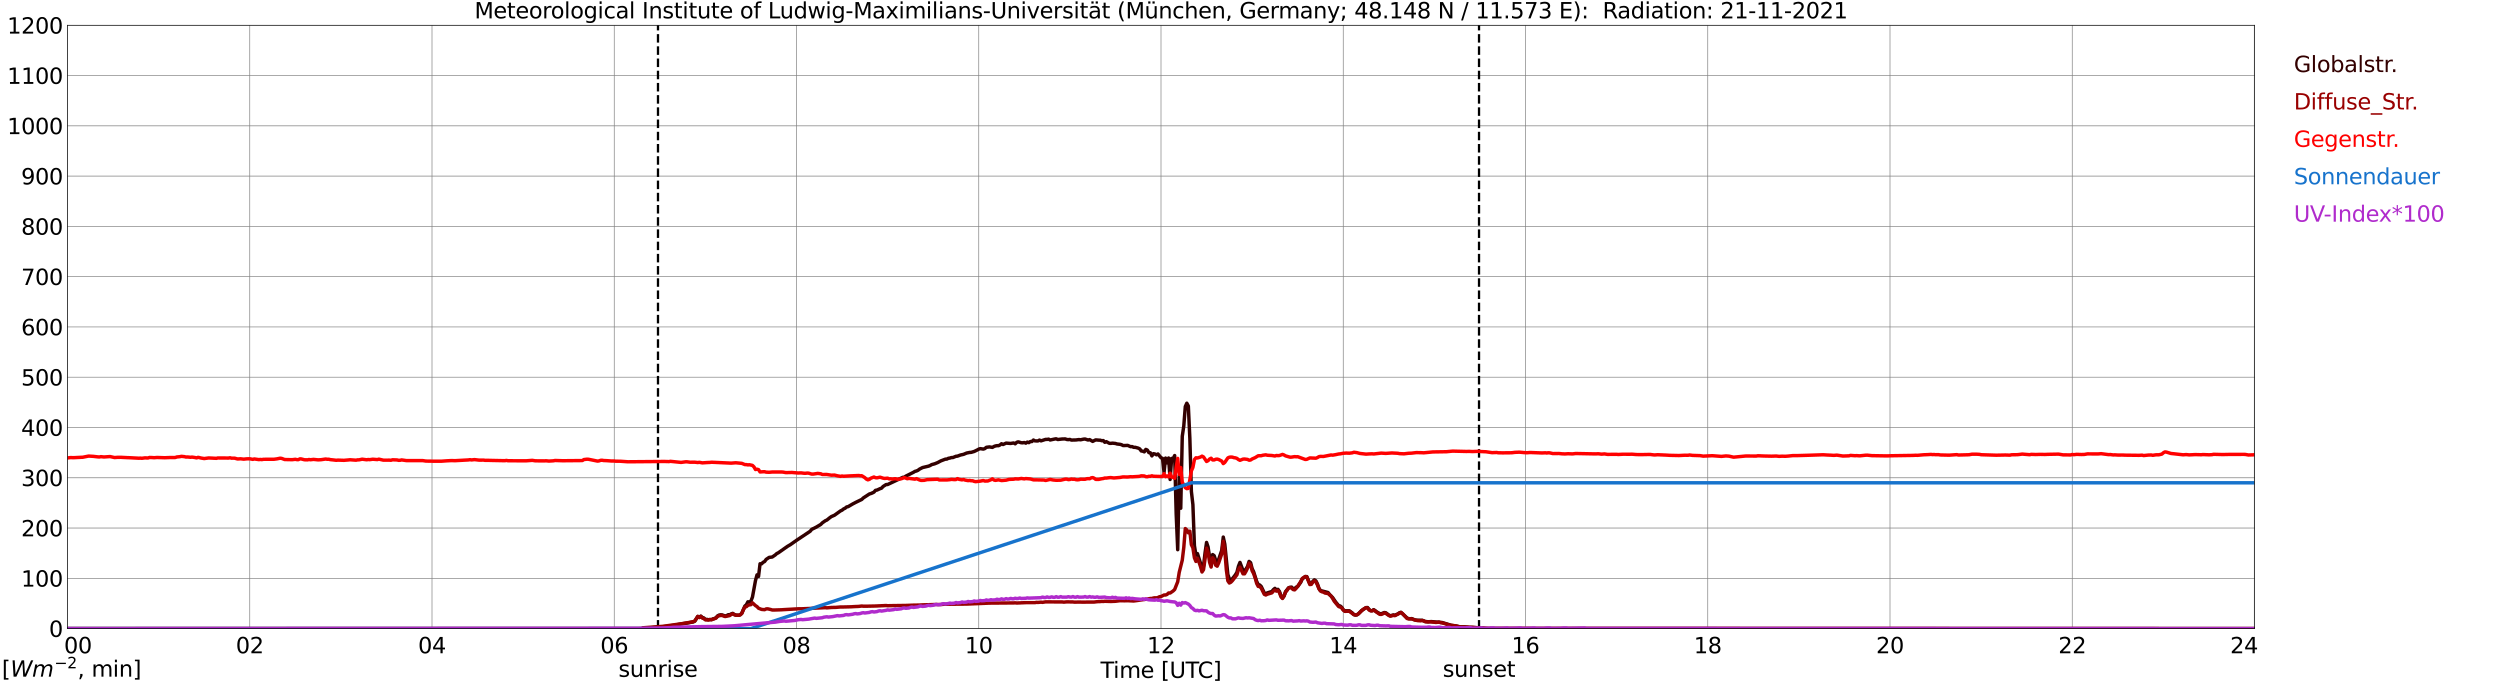 <?xml version="1.0" encoding="utf-8" standalone="no"?>
<!DOCTYPE svg PUBLIC "-//W3C//DTD SVG 1.1//EN"
  "http://www.w3.org/Graphics/SVG/1.1/DTD/svg11.dtd">
<svg xmlns:xlink="http://www.w3.org/1999/xlink" width="1085.4pt" height="296.64pt" viewBox="0 0 1085.4 296.64" xmlns="http://www.w3.org/2000/svg" version="1.1">
 <defs>
  <style type="text/css">*{stroke-linejoin: round; stroke-linecap: butt}</style>
 </defs>
 <g id="figure_1">
  <g id="patch_1">
   <path d="M 0 296.64 
L 1085.4 296.64 
L 1085.4 0 
L 0 0 
z
" style="fill: #ffffff"/>
  </g>
  <g id="axes_1">
   <g id="patch_2">
    <path d="M 29.306 272.909 
L 978.814 272.909 
L 978.814 10.976 
L 29.306 10.976 
z
" style="fill: #ffffff"/>
   </g>
   <g id="patch_3">
    <path d="M 978.814 272.909 
L 978.814 272.909 
L 978.814 10.976 
L 978.814 10.976 
z
" clip-path="url(#p04494cf780)" style="fill: #d3d3d3; opacity: 0.25; stroke: #d3d3d3; stroke-linejoin: miter"/>
   </g>
   <g id="matplotlib.axis_1">
    <g id="xtick_1">
     <g id="line2d_1">
      <path d="M 29.306 272.909 
L 29.306 10.976 
" clip-path="url(#p04494cf780)" style="fill: none; stroke: #808080; stroke-width: 0.3; stroke-linecap: square"/>
     </g>
     <g id="line2d_2"/>
     <g id="text_1">
      <!--    00 -->
      <g transform="translate(18.733 283.627) scale(0.095 -0.095)">
       <defs>
        <path id="DejaVuSans-20" transform="scale(0.016)"/>
        <path id="DejaVuSans-30" d="M 2034 4250 
Q 1547 4250 1301 3770 
Q 1056 3291 1056 2328 
Q 1056 1369 1301 889 
Q 1547 409 2034 409 
Q 2525 409 2770 889 
Q 3016 1369 3016 2328 
Q 3016 3291 2770 3770 
Q 2525 4250 2034 4250 
z
M 2034 4750 
Q 2819 4750 3233 4129 
Q 3647 3509 3647 2328 
Q 3647 1150 3233 529 
Q 2819 -91 2034 -91 
Q 1250 -91 836 529 
Q 422 1150 422 2328 
Q 422 3509 836 4129 
Q 1250 4750 2034 4750 
z
" transform="scale(0.016)"/>
       </defs>
       <use xlink:href="#DejaVuSans-20"/>
       <use xlink:href="#DejaVuSans-20" transform="translate(31.787 0)"/>
       <use xlink:href="#DejaVuSans-20" transform="translate(63.574 0)"/>
       <use xlink:href="#DejaVuSans-30" transform="translate(95.361 0)"/>
       <use xlink:href="#DejaVuSans-30" transform="translate(158.984 0)"/>
      </g>
     </g>
    </g>
    <g id="xtick_2">
     <g id="line2d_3">
      <path d="M 108.431 272.909 
L 108.431 10.976 
" clip-path="url(#p04494cf780)" style="fill: none; stroke: #808080; stroke-width: 0.3; stroke-linecap: square"/>
     </g>
     <g id="line2d_4"/>
     <g id="text_2">
      <!-- 02 -->
      <g transform="translate(102.387 283.627) scale(0.095 -0.095)">
       <defs>
        <path id="DejaVuSans-32" d="M 1228 531 
L 3431 531 
L 3431 0 
L 469 0 
L 469 531 
Q 828 903 1448 1529 
Q 2069 2156 2228 2338 
Q 2531 2678 2651 2914 
Q 2772 3150 2772 3378 
Q 2772 3750 2511 3984 
Q 2250 4219 1831 4219 
Q 1534 4219 1204 4116 
Q 875 4013 500 3803 
L 500 4441 
Q 881 4594 1212 4672 
Q 1544 4750 1819 4750 
Q 2544 4750 2975 4387 
Q 3406 4025 3406 3419 
Q 3406 3131 3298 2873 
Q 3191 2616 2906 2266 
Q 2828 2175 2409 1742 
Q 1991 1309 1228 531 
z
" transform="scale(0.016)"/>
       </defs>
       <use xlink:href="#DejaVuSans-30"/>
       <use xlink:href="#DejaVuSans-32" transform="translate(63.623 0)"/>
      </g>
     </g>
    </g>
    <g id="xtick_3">
     <g id="line2d_5">
      <path d="M 187.557 272.909 
L 187.557 10.976 
" clip-path="url(#p04494cf780)" style="fill: none; stroke: #808080; stroke-width: 0.3; stroke-linecap: square"/>
     </g>
     <g id="line2d_6"/>
     <g id="text_3">
      <!-- 04 -->
      <g transform="translate(181.513 283.627) scale(0.095 -0.095)">
       <defs>
        <path id="DejaVuSans-34" d="M 2419 4116 
L 825 1625 
L 2419 1625 
L 2419 4116 
z
M 2253 4666 
L 3047 4666 
L 3047 1625 
L 3713 1625 
L 3713 1100 
L 3047 1100 
L 3047 0 
L 2419 0 
L 2419 1100 
L 313 1100 
L 313 1709 
L 2253 4666 
z
" transform="scale(0.016)"/>
       </defs>
       <use xlink:href="#DejaVuSans-30"/>
       <use xlink:href="#DejaVuSans-34" transform="translate(63.623 0)"/>
      </g>
     </g>
    </g>
    <g id="xtick_4">
     <g id="line2d_7">
      <path d="M 266.683 272.909 
L 266.683 10.976 
" clip-path="url(#p04494cf780)" style="fill: none; stroke: #808080; stroke-width: 0.3; stroke-linecap: square"/>
     </g>
     <g id="line2d_8"/>
     <g id="text_4">
      <!-- 06 -->
      <g transform="translate(260.638 283.627) scale(0.095 -0.095)">
       <defs>
        <path id="DejaVuSans-36" d="M 2113 2584 
Q 1688 2584 1439 2293 
Q 1191 2003 1191 1497 
Q 1191 994 1439 701 
Q 1688 409 2113 409 
Q 2538 409 2786 701 
Q 3034 994 3034 1497 
Q 3034 2003 2786 2293 
Q 2538 2584 2113 2584 
z
M 3366 4563 
L 3366 3988 
Q 3128 4100 2886 4159 
Q 2644 4219 2406 4219 
Q 1781 4219 1451 3797 
Q 1122 3375 1075 2522 
Q 1259 2794 1537 2939 
Q 1816 3084 2150 3084 
Q 2853 3084 3261 2657 
Q 3669 2231 3669 1497 
Q 3669 778 3244 343 
Q 2819 -91 2113 -91 
Q 1303 -91 875 529 
Q 447 1150 447 2328 
Q 447 3434 972 4092 
Q 1497 4750 2381 4750 
Q 2619 4750 2861 4703 
Q 3103 4656 3366 4563 
z
" transform="scale(0.016)"/>
       </defs>
       <use xlink:href="#DejaVuSans-30"/>
       <use xlink:href="#DejaVuSans-36" transform="translate(63.623 0)"/>
      </g>
     </g>
    </g>
    <g id="xtick_5">
     <g id="line2d_9">
      <path d="M 345.808 272.909 
L 345.808 10.976 
" clip-path="url(#p04494cf780)" style="fill: none; stroke: #808080; stroke-width: 0.3; stroke-linecap: square"/>
     </g>
     <g id="line2d_10"/>
     <g id="text_5">
      <!-- 08 -->
      <g transform="translate(339.764 283.627) scale(0.095 -0.095)">
       <defs>
        <path id="DejaVuSans-38" d="M 2034 2216 
Q 1584 2216 1326 1975 
Q 1069 1734 1069 1313 
Q 1069 891 1326 650 
Q 1584 409 2034 409 
Q 2484 409 2743 651 
Q 3003 894 3003 1313 
Q 3003 1734 2745 1975 
Q 2488 2216 2034 2216 
z
M 1403 2484 
Q 997 2584 770 2862 
Q 544 3141 544 3541 
Q 544 4100 942 4425 
Q 1341 4750 2034 4750 
Q 2731 4750 3128 4425 
Q 3525 4100 3525 3541 
Q 3525 3141 3298 2862 
Q 3072 2584 2669 2484 
Q 3125 2378 3379 2068 
Q 3634 1759 3634 1313 
Q 3634 634 3220 271 
Q 2806 -91 2034 -91 
Q 1263 -91 848 271 
Q 434 634 434 1313 
Q 434 1759 690 2068 
Q 947 2378 1403 2484 
z
M 1172 3481 
Q 1172 3119 1398 2916 
Q 1625 2713 2034 2713 
Q 2441 2713 2670 2916 
Q 2900 3119 2900 3481 
Q 2900 3844 2670 4047 
Q 2441 4250 2034 4250 
Q 1625 4250 1398 4047 
Q 1172 3844 1172 3481 
z
" transform="scale(0.016)"/>
       </defs>
       <use xlink:href="#DejaVuSans-30"/>
       <use xlink:href="#DejaVuSans-38" transform="translate(63.623 0)"/>
      </g>
     </g>
    </g>
    <g id="xtick_6">
     <g id="line2d_11">
      <path d="M 424.934 272.909 
L 424.934 10.976 
" clip-path="url(#p04494cf780)" style="fill: none; stroke: #808080; stroke-width: 0.3; stroke-linecap: square"/>
     </g>
     <g id="line2d_12"/>
     <g id="text_6">
      <!-- 10 -->
      <g transform="translate(418.89 283.627) scale(0.095 -0.095)">
       <defs>
        <path id="DejaVuSans-31" d="M 794 531 
L 1825 531 
L 1825 4091 
L 703 3866 
L 703 4441 
L 1819 4666 
L 2450 4666 
L 2450 531 
L 3481 531 
L 3481 0 
L 794 0 
L 794 531 
z
" transform="scale(0.016)"/>
       </defs>
       <use xlink:href="#DejaVuSans-31"/>
       <use xlink:href="#DejaVuSans-30" transform="translate(63.623 0)"/>
      </g>
     </g>
    </g>
    <g id="xtick_7">
     <g id="line2d_13">
      <path d="M 504.06 272.909 
L 504.06 10.976 
" clip-path="url(#p04494cf780)" style="fill: none; stroke: #808080; stroke-width: 0.3; stroke-linecap: square"/>
     </g>
     <g id="line2d_14"/>
     <g id="text_7">
      <!-- 12 -->
      <g transform="translate(498.015 283.627) scale(0.095 -0.095)">
       <use xlink:href="#DejaVuSans-31"/>
       <use xlink:href="#DejaVuSans-32" transform="translate(63.623 0)"/>
      </g>
     </g>
    </g>
    <g id="xtick_8">
     <g id="line2d_15">
      <path d="M 583.185 272.909 
L 583.185 10.976 
" clip-path="url(#p04494cf780)" style="fill: none; stroke: #808080; stroke-width: 0.3; stroke-linecap: square"/>
     </g>
     <g id="line2d_16"/>
     <g id="text_8">
      <!-- 14 -->
      <g transform="translate(577.141 283.627) scale(0.095 -0.095)">
       <use xlink:href="#DejaVuSans-31"/>
       <use xlink:href="#DejaVuSans-34" transform="translate(63.623 0)"/>
      </g>
     </g>
    </g>
    <g id="xtick_9">
     <g id="line2d_17">
      <path d="M 662.311 272.909 
L 662.311 10.976 
" clip-path="url(#p04494cf780)" style="fill: none; stroke: #808080; stroke-width: 0.3; stroke-linecap: square"/>
     </g>
     <g id="line2d_18"/>
     <g id="text_9">
      <!-- 16 -->
      <g transform="translate(656.267 283.627) scale(0.095 -0.095)">
       <use xlink:href="#DejaVuSans-31"/>
       <use xlink:href="#DejaVuSans-36" transform="translate(63.623 0)"/>
      </g>
     </g>
    </g>
    <g id="xtick_10">
     <g id="line2d_19">
      <path d="M 741.437 272.909 
L 741.437 10.976 
" clip-path="url(#p04494cf780)" style="fill: none; stroke: #808080; stroke-width: 0.3; stroke-linecap: square"/>
     </g>
     <g id="line2d_20"/>
     <g id="text_10">
      <!-- 18 -->
      <g transform="translate(735.392 283.627) scale(0.095 -0.095)">
       <use xlink:href="#DejaVuSans-31"/>
       <use xlink:href="#DejaVuSans-38" transform="translate(63.623 0)"/>
      </g>
     </g>
    </g>
    <g id="xtick_11">
     <g id="line2d_21">
      <path d="M 820.562 272.909 
L 820.562 10.976 
" clip-path="url(#p04494cf780)" style="fill: none; stroke: #808080; stroke-width: 0.3; stroke-linecap: square"/>
     </g>
     <g id="line2d_22"/>
     <g id="text_11">
      <!-- 20 -->
      <g transform="translate(814.518 283.627) scale(0.095 -0.095)">
       <use xlink:href="#DejaVuSans-32"/>
       <use xlink:href="#DejaVuSans-30" transform="translate(63.623 0)"/>
      </g>
     </g>
    </g>
    <g id="xtick_12">
     <g id="line2d_23">
      <path d="M 899.688 272.909 
L 899.688 10.976 
" clip-path="url(#p04494cf780)" style="fill: none; stroke: #808080; stroke-width: 0.3; stroke-linecap: square"/>
     </g>
     <g id="line2d_24"/>
     <g id="text_12">
      <!-- 22 -->
      <g transform="translate(893.644 283.627) scale(0.095 -0.095)">
       <use xlink:href="#DejaVuSans-32"/>
       <use xlink:href="#DejaVuSans-32" transform="translate(63.623 0)"/>
      </g>
     </g>
    </g>
    <g id="xtick_13">
     <g id="line2d_25">
      <path d="M 978.814 272.909 
L 978.814 10.976 
" clip-path="url(#p04494cf780)" style="fill: none; stroke: #808080; stroke-width: 0.3; stroke-linecap: square"/>
     </g>
     <g id="line2d_26"/>
     <g id="text_13">
      <!-- 24    -->
      <g transform="translate(968.241 283.627) scale(0.095 -0.095)">
       <use xlink:href="#DejaVuSans-32"/>
       <use xlink:href="#DejaVuSans-34" transform="translate(63.623 0)"/>
       <use xlink:href="#DejaVuSans-20" transform="translate(127.246 0)"/>
       <use xlink:href="#DejaVuSans-20" transform="translate(159.033 0)"/>
       <use xlink:href="#DejaVuSans-20" transform="translate(190.82 0)"/>
      </g>
     </g>
    </g>
    <g id="text_14">
     <!-- Time [UTC] -->
     <g transform="translate(477.806 294.322) scale(0.095 -0.095)">
      <defs>
       <path id="DejaVuSans-54" d="M -19 4666 
L 3928 4666 
L 3928 4134 
L 2272 4134 
L 2272 0 
L 1638 0 
L 1638 4134 
L -19 4134 
L -19 4666 
z
" transform="scale(0.016)"/>
       <path id="DejaVuSans-69" d="M 603 3500 
L 1178 3500 
L 1178 0 
L 603 0 
L 603 3500 
z
M 603 4863 
L 1178 4863 
L 1178 4134 
L 603 4134 
L 603 4863 
z
" transform="scale(0.016)"/>
       <path id="DejaVuSans-6d" d="M 3328 2828 
Q 3544 3216 3844 3400 
Q 4144 3584 4550 3584 
Q 5097 3584 5394 3201 
Q 5691 2819 5691 2113 
L 5691 0 
L 5113 0 
L 5113 2094 
Q 5113 2597 4934 2840 
Q 4756 3084 4391 3084 
Q 3944 3084 3684 2787 
Q 3425 2491 3425 1978 
L 3425 0 
L 2847 0 
L 2847 2094 
Q 2847 2600 2669 2842 
Q 2491 3084 2119 3084 
Q 1678 3084 1418 2786 
Q 1159 2488 1159 1978 
L 1159 0 
L 581 0 
L 581 3500 
L 1159 3500 
L 1159 2956 
Q 1356 3278 1631 3431 
Q 1906 3584 2284 3584 
Q 2666 3584 2933 3390 
Q 3200 3197 3328 2828 
z
" transform="scale(0.016)"/>
       <path id="DejaVuSans-65" d="M 3597 1894 
L 3597 1613 
L 953 1613 
Q 991 1019 1311 708 
Q 1631 397 2203 397 
Q 2534 397 2845 478 
Q 3156 559 3463 722 
L 3463 178 
Q 3153 47 2828 -22 
Q 2503 -91 2169 -91 
Q 1331 -91 842 396 
Q 353 884 353 1716 
Q 353 2575 817 3079 
Q 1281 3584 2069 3584 
Q 2775 3584 3186 3129 
Q 3597 2675 3597 1894 
z
M 3022 2063 
Q 3016 2534 2758 2815 
Q 2500 3097 2075 3097 
Q 1594 3097 1305 2825 
Q 1016 2553 972 2059 
L 3022 2063 
z
" transform="scale(0.016)"/>
       <path id="DejaVuSans-5b" d="M 550 4863 
L 1875 4863 
L 1875 4416 
L 1125 4416 
L 1125 -397 
L 1875 -397 
L 1875 -844 
L 550 -844 
L 550 4863 
z
" transform="scale(0.016)"/>
       <path id="DejaVuSans-55" d="M 556 4666 
L 1191 4666 
L 1191 1831 
Q 1191 1081 1462 751 
Q 1734 422 2344 422 
Q 2950 422 3222 751 
Q 3494 1081 3494 1831 
L 3494 4666 
L 4128 4666 
L 4128 1753 
Q 4128 841 3676 375 
Q 3225 -91 2344 -91 
Q 1459 -91 1007 375 
Q 556 841 556 1753 
L 556 4666 
z
" transform="scale(0.016)"/>
       <path id="DejaVuSans-43" d="M 4122 4306 
L 4122 3641 
Q 3803 3938 3442 4084 
Q 3081 4231 2675 4231 
Q 1875 4231 1450 3742 
Q 1025 3253 1025 2328 
Q 1025 1406 1450 917 
Q 1875 428 2675 428 
Q 3081 428 3442 575 
Q 3803 722 4122 1019 
L 4122 359 
Q 3791 134 3420 21 
Q 3050 -91 2638 -91 
Q 1578 -91 968 557 
Q 359 1206 359 2328 
Q 359 3453 968 4101 
Q 1578 4750 2638 4750 
Q 3056 4750 3426 4639 
Q 3797 4528 4122 4306 
z
" transform="scale(0.016)"/>
       <path id="DejaVuSans-5d" d="M 1947 4863 
L 1947 -844 
L 622 -844 
L 622 -397 
L 1369 -397 
L 1369 4416 
L 622 4416 
L 622 4863 
L 1947 4863 
z
" transform="scale(0.016)"/>
      </defs>
      <use xlink:href="#DejaVuSans-54"/>
      <use xlink:href="#DejaVuSans-69" transform="translate(57.959 0)"/>
      <use xlink:href="#DejaVuSans-6d" transform="translate(85.742 0)"/>
      <use xlink:href="#DejaVuSans-65" transform="translate(183.154 0)"/>
      <use xlink:href="#DejaVuSans-20" transform="translate(244.678 0)"/>
      <use xlink:href="#DejaVuSans-5b" transform="translate(276.465 0)"/>
      <use xlink:href="#DejaVuSans-55" transform="translate(315.479 0)"/>
      <use xlink:href="#DejaVuSans-54" transform="translate(388.672 0)"/>
      <use xlink:href="#DejaVuSans-43" transform="translate(443.881 0)"/>
      <use xlink:href="#DejaVuSans-5d" transform="translate(513.705 0)"/>
     </g>
    </g>
   </g>
   <g id="matplotlib.axis_2">
    <g id="ytick_1">
     <g id="line2d_27">
      <path d="M 29.306 272.909 
L 978.814 272.909 
" clip-path="url(#p04494cf780)" style="fill: none; stroke: #808080; stroke-width: 0.3; stroke-linecap: square"/>
     </g>
     <g id="line2d_28"/>
     <g id="text_15">
      <!-- 0 -->
      <g transform="translate(21.261 276.518) scale(0.095 -0.095)">
       <use xlink:href="#DejaVuSans-30"/>
      </g>
     </g>
    </g>
    <g id="ytick_2">
     <g id="line2d_29">
      <path d="M 29.306 251.081 
L 978.814 251.081 
" clip-path="url(#p04494cf780)" style="fill: none; stroke: #808080; stroke-width: 0.3; stroke-linecap: square"/>
     </g>
     <g id="line2d_30"/>
     <g id="text_16">
      <!-- 100 -->
      <g transform="translate(9.173 254.69) scale(0.095 -0.095)">
       <use xlink:href="#DejaVuSans-31"/>
       <use xlink:href="#DejaVuSans-30" transform="translate(63.623 0)"/>
       <use xlink:href="#DejaVuSans-30" transform="translate(127.246 0)"/>
      </g>
     </g>
    </g>
    <g id="ytick_3">
     <g id="line2d_31">
      <path d="M 29.306 229.253 
L 978.814 229.253 
" clip-path="url(#p04494cf780)" style="fill: none; stroke: #808080; stroke-width: 0.3; stroke-linecap: square"/>
     </g>
     <g id="line2d_32"/>
     <g id="text_17">
      <!-- 200 -->
      <g transform="translate(9.173 232.863) scale(0.095 -0.095)">
       <use xlink:href="#DejaVuSans-32"/>
       <use xlink:href="#DejaVuSans-30" transform="translate(63.623 0)"/>
       <use xlink:href="#DejaVuSans-30" transform="translate(127.246 0)"/>
      </g>
     </g>
    </g>
    <g id="ytick_4">
     <g id="line2d_33">
      <path d="M 29.306 207.426 
L 978.814 207.426 
" clip-path="url(#p04494cf780)" style="fill: none; stroke: #808080; stroke-width: 0.3; stroke-linecap: square"/>
     </g>
     <g id="line2d_34"/>
     <g id="text_18">
      <!-- 300 -->
      <g transform="translate(9.173 211.035) scale(0.095 -0.095)">
       <defs>
        <path id="DejaVuSans-33" d="M 2597 2516 
Q 3050 2419 3304 2112 
Q 3559 1806 3559 1356 
Q 3559 666 3084 287 
Q 2609 -91 1734 -91 
Q 1441 -91 1130 -33 
Q 819 25 488 141 
L 488 750 
Q 750 597 1062 519 
Q 1375 441 1716 441 
Q 2309 441 2620 675 
Q 2931 909 2931 1356 
Q 2931 1769 2642 2001 
Q 2353 2234 1838 2234 
L 1294 2234 
L 1294 2753 
L 1863 2753 
Q 2328 2753 2575 2939 
Q 2822 3125 2822 3475 
Q 2822 3834 2567 4026 
Q 2313 4219 1838 4219 
Q 1578 4219 1281 4162 
Q 984 4106 628 3988 
L 628 4550 
Q 988 4650 1302 4700 
Q 1616 4750 1894 4750 
Q 2613 4750 3031 4423 
Q 3450 4097 3450 3541 
Q 3450 3153 3228 2886 
Q 3006 2619 2597 2516 
z
" transform="scale(0.016)"/>
       </defs>
       <use xlink:href="#DejaVuSans-33"/>
       <use xlink:href="#DejaVuSans-30" transform="translate(63.623 0)"/>
       <use xlink:href="#DejaVuSans-30" transform="translate(127.246 0)"/>
      </g>
     </g>
    </g>
    <g id="ytick_5">
     <g id="line2d_35">
      <path d="M 29.306 185.598 
L 978.814 185.598 
" clip-path="url(#p04494cf780)" style="fill: none; stroke: #808080; stroke-width: 0.3; stroke-linecap: square"/>
     </g>
     <g id="line2d_36"/>
     <g id="text_19">
      <!-- 400 -->
      <g transform="translate(9.173 189.207) scale(0.095 -0.095)">
       <use xlink:href="#DejaVuSans-34"/>
       <use xlink:href="#DejaVuSans-30" transform="translate(63.623 0)"/>
       <use xlink:href="#DejaVuSans-30" transform="translate(127.246 0)"/>
      </g>
     </g>
    </g>
    <g id="ytick_6">
     <g id="line2d_37">
      <path d="M 29.306 163.77 
L 978.814 163.77 
" clip-path="url(#p04494cf780)" style="fill: none; stroke: #808080; stroke-width: 0.3; stroke-linecap: square"/>
     </g>
     <g id="line2d_38"/>
     <g id="text_20">
      <!-- 500 -->
      <g transform="translate(9.173 167.379) scale(0.095 -0.095)">
       <defs>
        <path id="DejaVuSans-35" d="M 691 4666 
L 3169 4666 
L 3169 4134 
L 1269 4134 
L 1269 2991 
Q 1406 3038 1543 3061 
Q 1681 3084 1819 3084 
Q 2600 3084 3056 2656 
Q 3513 2228 3513 1497 
Q 3513 744 3044 326 
Q 2575 -91 1722 -91 
Q 1428 -91 1123 -41 
Q 819 9 494 109 
L 494 744 
Q 775 591 1075 516 
Q 1375 441 1709 441 
Q 2250 441 2565 725 
Q 2881 1009 2881 1497 
Q 2881 1984 2565 2268 
Q 2250 2553 1709 2553 
Q 1456 2553 1204 2497 
Q 953 2441 691 2322 
L 691 4666 
z
" transform="scale(0.016)"/>
       </defs>
       <use xlink:href="#DejaVuSans-35"/>
       <use xlink:href="#DejaVuSans-30" transform="translate(63.623 0)"/>
       <use xlink:href="#DejaVuSans-30" transform="translate(127.246 0)"/>
      </g>
     </g>
    </g>
    <g id="ytick_7">
     <g id="line2d_39">
      <path d="M 29.306 141.942 
L 978.814 141.942 
" clip-path="url(#p04494cf780)" style="fill: none; stroke: #808080; stroke-width: 0.3; stroke-linecap: square"/>
     </g>
     <g id="line2d_40"/>
     <g id="text_21">
      <!-- 600 -->
      <g transform="translate(9.173 145.551) scale(0.095 -0.095)">
       <use xlink:href="#DejaVuSans-36"/>
       <use xlink:href="#DejaVuSans-30" transform="translate(63.623 0)"/>
       <use xlink:href="#DejaVuSans-30" transform="translate(127.246 0)"/>
      </g>
     </g>
    </g>
    <g id="ytick_8">
     <g id="line2d_41">
      <path d="M 29.306 120.114 
L 978.814 120.114 
" clip-path="url(#p04494cf780)" style="fill: none; stroke: #808080; stroke-width: 0.3; stroke-linecap: square"/>
     </g>
     <g id="line2d_42"/>
     <g id="text_22">
      <!-- 700 -->
      <g transform="translate(9.173 123.724) scale(0.095 -0.095)">
       <defs>
        <path id="DejaVuSans-37" d="M 525 4666 
L 3525 4666 
L 3525 4397 
L 1831 0 
L 1172 0 
L 2766 4134 
L 525 4134 
L 525 4666 
z
" transform="scale(0.016)"/>
       </defs>
       <use xlink:href="#DejaVuSans-37"/>
       <use xlink:href="#DejaVuSans-30" transform="translate(63.623 0)"/>
       <use xlink:href="#DejaVuSans-30" transform="translate(127.246 0)"/>
      </g>
     </g>
    </g>
    <g id="ytick_9">
     <g id="line2d_43">
      <path d="M 29.306 98.287 
L 978.814 98.287 
" clip-path="url(#p04494cf780)" style="fill: none; stroke: #808080; stroke-width: 0.3; stroke-linecap: square"/>
     </g>
     <g id="line2d_44"/>
     <g id="text_23">
      <!-- 800 -->
      <g transform="translate(9.173 101.896) scale(0.095 -0.095)">
       <use xlink:href="#DejaVuSans-38"/>
       <use xlink:href="#DejaVuSans-30" transform="translate(63.623 0)"/>
       <use xlink:href="#DejaVuSans-30" transform="translate(127.246 0)"/>
      </g>
     </g>
    </g>
    <g id="ytick_10">
     <g id="line2d_45">
      <path d="M 29.306 76.459 
L 978.814 76.459 
" clip-path="url(#p04494cf780)" style="fill: none; stroke: #808080; stroke-width: 0.3; stroke-linecap: square"/>
     </g>
     <g id="line2d_46"/>
     <g id="text_24">
      <!-- 900 -->
      <g transform="translate(9.173 80.068) scale(0.095 -0.095)">
       <defs>
        <path id="DejaVuSans-39" d="M 703 97 
L 703 672 
Q 941 559 1184 500 
Q 1428 441 1663 441 
Q 2288 441 2617 861 
Q 2947 1281 2994 2138 
Q 2813 1869 2534 1725 
Q 2256 1581 1919 1581 
Q 1219 1581 811 2004 
Q 403 2428 403 3163 
Q 403 3881 828 4315 
Q 1253 4750 1959 4750 
Q 2769 4750 3195 4129 
Q 3622 3509 3622 2328 
Q 3622 1225 3098 567 
Q 2575 -91 1691 -91 
Q 1453 -91 1209 -44 
Q 966 3 703 97 
z
M 1959 2075 
Q 2384 2075 2632 2365 
Q 2881 2656 2881 3163 
Q 2881 3666 2632 3958 
Q 2384 4250 1959 4250 
Q 1534 4250 1286 3958 
Q 1038 3666 1038 3163 
Q 1038 2656 1286 2365 
Q 1534 2075 1959 2075 
z
" transform="scale(0.016)"/>
       </defs>
       <use xlink:href="#DejaVuSans-39"/>
       <use xlink:href="#DejaVuSans-30" transform="translate(63.623 0)"/>
       <use xlink:href="#DejaVuSans-30" transform="translate(127.246 0)"/>
      </g>
     </g>
    </g>
    <g id="ytick_11">
     <g id="line2d_47">
      <path d="M 29.306 54.631 
L 978.814 54.631 
" clip-path="url(#p04494cf780)" style="fill: none; stroke: #808080; stroke-width: 0.3; stroke-linecap: square"/>
     </g>
     <g id="line2d_48"/>
     <g id="text_25">
      <!-- 1000 -->
      <g transform="translate(3.128 58.24) scale(0.095 -0.095)">
       <use xlink:href="#DejaVuSans-31"/>
       <use xlink:href="#DejaVuSans-30" transform="translate(63.623 0)"/>
       <use xlink:href="#DejaVuSans-30" transform="translate(127.246 0)"/>
       <use xlink:href="#DejaVuSans-30" transform="translate(190.869 0)"/>
      </g>
     </g>
    </g>
    <g id="ytick_12">
     <g id="line2d_49">
      <path d="M 29.306 32.803 
L 978.814 32.803 
" clip-path="url(#p04494cf780)" style="fill: none; stroke: #808080; stroke-width: 0.3; stroke-linecap: square"/>
     </g>
     <g id="line2d_50"/>
     <g id="text_26">
      <!-- 1100 -->
      <g transform="translate(3.128 36.413) scale(0.095 -0.095)">
       <use xlink:href="#DejaVuSans-31"/>
       <use xlink:href="#DejaVuSans-31" transform="translate(63.623 0)"/>
       <use xlink:href="#DejaVuSans-30" transform="translate(127.246 0)"/>
       <use xlink:href="#DejaVuSans-30" transform="translate(190.869 0)"/>
      </g>
     </g>
    </g>
    <g id="ytick_13">
     <g id="line2d_51">
      <path d="M 29.306 10.976 
L 978.814 10.976 
" clip-path="url(#p04494cf780)" style="fill: none; stroke: #808080; stroke-width: 0.3; stroke-linecap: square"/>
     </g>
     <g id="line2d_52"/>
     <g id="text_27">
      <!-- 1200 -->
      <g transform="translate(3.128 14.585) scale(0.095 -0.095)">
       <use xlink:href="#DejaVuSans-31"/>
       <use xlink:href="#DejaVuSans-32" transform="translate(63.623 0)"/>
       <use xlink:href="#DejaVuSans-30" transform="translate(127.246 0)"/>
       <use xlink:href="#DejaVuSans-30" transform="translate(190.869 0)"/>
      </g>
     </g>
    </g>
   </g>
   <g id="line2d_53">
    <path d="M 285.673 272.909 
L 285.673 10.976 
" clip-path="url(#p04494cf780)" style="fill: none; stroke-dasharray: 3.7,1.6; stroke-dashoffset: 0; stroke: #000000"/>
   </g>
   <g id="line2d_54">
    <path d="M 642.134 272.909 
L 642.134 10.976 
" clip-path="url(#p04494cf780)" style="fill: none; stroke-dasharray: 3.7,1.6; stroke-dashoffset: 0; stroke: #000000"/>
   </g>
   <g id="line2d_55">
    <path d="M 29.306 272.909 
L 278.552 272.909 
L 279.211 272.667 
L 281.849 272.601 
L 283.167 272.498 
L 288.442 272.042 
L 290.42 271.774 
L 293.058 271.418 
L 295.696 270.879 
L 298.333 270.508 
L 300.971 270.017 
L 301.63 269.696 
L 302.949 267.62 
L 303.608 268.059 
L 304.267 267.485 
L 304.927 268.076 
L 305.586 268.294 
L 306.246 268.936 
L 306.905 268.903 
L 307.564 269.071 
L 308.224 268.971 
L 308.883 269.021 
L 309.543 268.7 
L 310.202 268.515 
L 310.861 268.211 
L 311.521 267.417 
L 312.18 267.046 
L 312.839 266.928 
L 313.499 266.961 
L 314.818 267.434 
L 315.477 267.282 
L 316.136 266.893 
L 316.796 266.911 
L 317.455 266.539 
L 318.114 266.304 
L 318.774 266.742 
L 319.433 267.046 
L 320.752 267.114 
L 321.411 266.911 
L 322.071 266.201 
L 323.39 263.13 
L 324.049 262.573 
L 324.708 261.272 
L 325.368 261.373 
L 326.027 260.934 
L 326.686 259.229 
L 328.005 252.039 
L 328.665 249.59 
L 329.324 250.267 
L 329.983 244.762 
L 330.643 244.797 
L 331.302 244.138 
L 331.961 243.799 
L 332.621 242.872 
L 333.94 241.994 
L 335.258 241.841 
L 336.577 240.946 
L 337.236 240.34 
L 337.896 240.019 
L 341.852 237.234 
L 343.171 236.456 
L 345.808 234.599 
L 351.743 230.65 
L 352.402 229.838 
L 354.38 228.86 
L 356.359 227.677 
L 357.018 227.003 
L 358.337 226.075 
L 358.996 225.787 
L 360.315 224.724 
L 360.974 224.268 
L 362.293 223.694 
L 364.93 221.803 
L 365.59 221.5 
L 366.249 220.959 
L 366.909 220.655 
L 367.568 220.099 
L 368.227 219.963 
L 370.206 218.798 
L 371.524 218.106 
L 374.162 216.825 
L 374.821 216.183 
L 377.459 214.461 
L 378.118 214.275 
L 379.437 213.666 
L 380.096 212.891 
L 380.756 212.771 
L 382.074 212.164 
L 382.734 211.944 
L 383.393 211.219 
L 384.712 210.374 
L 385.371 210.357 
L 391.965 207.236 
L 392.624 207.183 
L 393.284 206.712 
L 396.581 205.057 
L 397.24 204.651 
L 397.899 204.483 
L 398.559 204.18 
L 399.218 203.673 
L 400.537 202.997 
L 403.175 202.372 
L 403.834 202.104 
L 404.493 201.715 
L 405.812 201.36 
L 407.131 200.82 
L 408.45 200.111 
L 410.428 199.351 
L 411.087 199.317 
L 411.746 198.98 
L 412.406 198.878 
L 413.065 198.659 
L 413.725 198.642 
L 415.043 198.103 
L 415.703 198.035 
L 417.022 197.544 
L 418.34 197.258 
L 419.659 196.702 
L 420.978 196.431 
L 421.637 196.396 
L 422.956 196.01 
L 424.275 195.368 
L 424.934 194.997 
L 425.593 194.776 
L 426.912 194.979 
L 427.572 194.759 
L 428.231 194.202 
L 429.55 194.034 
L 430.869 194.237 
L 431.528 193.849 
L 432.187 193.611 
L 432.847 193.493 
L 433.506 193.51 
L 434.165 193.189 
L 434.825 192.65 
L 435.484 192.986 
L 436.803 192.38 
L 438.781 192.53 
L 440.1 192.312 
L 440.759 192.683 
L 441.419 192.041 
L 442.078 191.823 
L 443.397 192.227 
L 444.056 192.244 
L 444.716 192.126 
L 445.375 192.397 
L 446.034 191.941 
L 446.694 192.177 
L 447.353 191.688 
L 448.012 191.703 
L 448.672 191.046 
L 449.331 191.417 
L 450.65 191.435 
L 451.309 191.063 
L 451.969 191.4 
L 453.947 190.775 
L 454.606 190.775 
L 455.266 190.657 
L 455.925 191.029 
L 457.903 190.607 
L 458.563 190.505 
L 459.222 190.826 
L 461.2 190.59 
L 462.519 190.572 
L 463.178 190.81 
L 463.838 190.876 
L 464.497 190.775 
L 465.156 191.063 
L 467.134 191.011 
L 468.453 190.843 
L 469.113 190.943 
L 470.431 190.657 
L 471.091 190.607 
L 472.409 191.046 
L 473.069 190.86 
L 474.388 191.638 
L 475.706 190.978 
L 477.025 191.096 
L 477.685 191.114 
L 478.344 191.349 
L 479.003 191.282 
L 479.663 192.024 
L 480.322 191.755 
L 481.641 192.463 
L 482.3 192.498 
L 482.96 192.397 
L 484.278 192.53 
L 484.938 192.751 
L 486.256 192.904 
L 486.916 193.072 
L 487.575 193.443 
L 488.894 193.41 
L 489.553 193.358 
L 490.872 193.932 
L 491.532 193.881 
L 492.191 194.22 
L 492.85 194.202 
L 494.169 194.556 
L 494.828 194.894 
L 495.488 195.789 
L 496.147 195.89 
L 496.807 196.178 
L 497.466 195.115 
L 498.125 195.401 
L 498.785 196.499 
L 499.444 196.584 
L 500.103 197.933 
L 500.763 196.97 
L 501.422 197.105 
L 502.082 197.461 
L 502.741 197.105 
L 504.06 198.727 
L 504.719 198.998 
L 505.379 205.057 
L 506.038 198.878 
L 506.697 200.971 
L 507.357 198.845 
L 508.016 208.163 
L 508.675 199.031 
L 509.335 199.098 
L 509.994 197.782 
L 510.654 223.155 
L 511.313 238.652 
L 511.972 206.611 
L 512.632 220.655 
L 513.291 189.442 
L 513.95 184.952 
L 514.61 176.511 
L 515.269 175.059 
L 515.929 176.275 
L 516.588 190.369 
L 517.247 213.345 
L 517.907 219.086 
L 518.566 236.895 
L 519.226 241.032 
L 519.885 240.357 
L 521.204 244.476 
L 521.863 246.822 
L 522.522 245.707 
L 523.182 240.069 
L 523.841 235.511 
L 524.501 237.504 
L 525.16 241.876 
L 525.819 244.747 
L 526.479 240.778 
L 527.138 241.235 
L 527.797 243.26 
L 528.457 243.919 
L 529.116 242.804 
L 530.435 238.938 
L 531.094 233.182 
L 531.754 236.253 
L 533.073 249.387 
L 533.732 251.345 
L 534.391 251.616 
L 535.051 251.262 
L 536.369 249.573 
L 537.029 248.46 
L 537.688 245.842 
L 538.348 244.188 
L 539.666 247.682 
L 540.326 247.768 
L 540.985 247.008 
L 541.644 245.91 
L 542.304 243.749 
L 542.963 244.29 
L 543.623 246.873 
L 544.282 248.257 
L 545.601 252.426 
L 546.26 253.777 
L 546.919 253.98 
L 547.579 254.639 
L 548.898 257.407 
L 549.557 257.745 
L 550.216 257.407 
L 552.195 256.8 
L 552.854 255.988 
L 553.513 255.449 
L 554.173 256.123 
L 554.832 255.87 
L 555.491 256.8 
L 556.151 258.64 
L 556.81 259.6 
L 557.47 258.841 
L 558.129 256.883 
L 559.448 255.196 
L 560.107 254.96 
L 560.766 254.907 
L 561.426 255.584 
L 562.085 255.567 
L 562.745 254.942 
L 563.404 254.622 
L 564.723 252.814 
L 565.382 251.345 
L 566.701 250.317 
L 567.36 250.332 
L 568.679 253.423 
L 569.338 253.338 
L 569.998 252.393 
L 570.657 251.751 
L 571.317 252.19 
L 571.976 253.524 
L 572.635 255.399 
L 573.295 256.394 
L 575.273 256.9 
L 576.592 257.254 
L 577.251 258.081 
L 578.57 259.432 
L 579.889 261.373 
L 581.207 262.96 
L 581.867 263.095 
L 582.526 263.669 
L 583.185 264.717 
L 583.845 265.173 
L 585.823 265.173 
L 587.142 266.133 
L 587.801 266.793 
L 588.46 267.063 
L 589.12 266.961 
L 589.779 266.472 
L 591.098 265.105 
L 593.076 263.787 
L 593.736 263.772 
L 594.395 264.564 
L 595.054 265.138 
L 595.714 265.173 
L 596.373 264.699 
L 597.032 265.088 
L 597.692 265.645 
L 599.011 266.387 
L 599.67 266.489 
L 600.989 265.933 
L 601.648 266.033 
L 602.967 267.013 
L 603.626 267.367 
L 604.945 266.961 
L 605.604 267.096 
L 606.923 266.522 
L 607.582 266.033 
L 608.242 265.848 
L 610.879 268.294 
L 611.539 268.565 
L 612.198 268.633 
L 612.858 268.565 
L 614.176 269.089 
L 614.836 269.24 
L 617.473 269.292 
L 618.792 269.814 
L 620.111 269.949 
L 621.429 269.866 
L 624.067 270.119 
L 624.726 270.067 
L 625.386 270.255 
L 626.045 270.255 
L 629.342 271.25 
L 630.001 271.503 
L 631.98 271.739 
L 633.958 272.16 
L 635.936 272.16 
L 637.914 272.413 
L 639.233 272.381 
L 645.167 272.909 
L 978.154 272.909 
L 978.154 272.909 
" clip-path="url(#p04494cf780)" style="fill: none; stroke: #330000; stroke-width: 1.5; stroke-linecap: square"/>
   </g>
   <g id="line2d_56">
    <path d="M 29.306 272.909 
L 278.552 272.909 
L 279.211 272.553 
L 287.783 271.922 
L 295.696 270.831 
L 299.652 270.161 
L 300.971 269.907 
L 301.63 269.656 
L 302.949 267.642 
L 303.608 268.102 
L 304.267 267.642 
L 304.927 268.356 
L 305.586 268.565 
L 306.246 269.111 
L 307.564 269.194 
L 308.224 268.984 
L 308.883 269.069 
L 310.861 268.356 
L 311.521 267.642 
L 312.18 267.347 
L 312.839 267.22 
L 313.499 267.22 
L 314.818 267.683 
L 316.796 267.264 
L 317.455 266.801 
L 318.114 266.509 
L 318.774 266.887 
L 319.433 267.096 
L 320.752 267.138 
L 321.411 266.887 
L 322.071 266.341 
L 322.73 264.745 
L 323.39 263.569 
L 324.049 263.401 
L 324.708 262.813 
L 325.368 262.604 
L 326.027 262.521 
L 326.686 261.722 
L 328.005 262.94 
L 328.665 263.359 
L 329.324 264.073 
L 330.643 264.577 
L 331.961 264.704 
L 332.621 264.368 
L 333.28 264.326 
L 334.599 264.619 
L 335.258 264.828 
L 336.577 264.828 
L 339.215 264.745 
L 340.533 264.66 
L 346.468 264.326 
L 347.787 264.326 
L 351.743 264.158 
L 353.062 264.073 
L 358.337 263.822 
L 358.996 263.905 
L 360.974 263.737 
L 362.952 263.695 
L 364.93 263.527 
L 366.249 263.527 
L 369.546 263.444 
L 370.865 263.359 
L 372.843 263.276 
L 374.162 263.108 
L 374.821 263.191 
L 376.14 263.191 
L 380.096 263.108 
L 384.712 262.899 
L 385.371 262.982 
L 387.349 262.94 
L 393.284 262.855 
L 396.581 262.731 
L 399.218 262.689 
L 400.537 262.604 
L 403.834 262.521 
L 406.471 262.436 
L 408.45 262.477 
L 409.768 262.353 
L 419.659 262.268 
L 423.615 262.1 
L 425.593 262.017 
L 429.55 261.849 
L 440.1 261.764 
L 440.759 261.722 
L 441.419 261.807 
L 445.375 261.639 
L 449.331 261.639 
L 449.991 261.513 
L 450.65 261.554 
L 451.969 261.43 
L 452.628 261.513 
L 453.947 261.303 
L 461.2 261.344 
L 461.859 261.43 
L 463.178 261.303 
L 465.816 261.344 
L 466.475 261.43 
L 468.453 261.386 
L 470.431 261.43 
L 472.409 261.386 
L 475.047 261.386 
L 476.366 261.218 
L 477.685 261.176 
L 478.344 261.093 
L 479.003 261.135 
L 479.663 261.052 
L 482.3 261.135 
L 484.278 261.052 
L 486.256 260.799 
L 488.235 260.84 
L 489.553 260.799 
L 492.191 260.925 
L 493.51 260.757 
L 495.488 260.463 
L 498.125 260.085 
L 499.444 259.834 
L 500.103 259.834 
L 500.763 259.624 
L 501.422 259.539 
L 502.082 259.581 
L 502.741 259.415 
L 503.4 259.079 
L 504.06 258.994 
L 505.379 258.323 
L 506.038 258.323 
L 506.697 258.07 
L 507.357 257.442 
L 508.016 257.483 
L 509.335 256.56 
L 509.994 255.929 
L 511.313 252.572 
L 511.972 248.501 
L 513.291 243.21 
L 513.95 237.712 
L 514.61 229.485 
L 515.269 230.072 
L 515.929 231.331 
L 516.588 230.618 
L 517.247 236.496 
L 517.907 237.838 
L 518.566 242.162 
L 519.226 243.756 
L 519.885 242.372 
L 520.544 244.009 
L 521.204 245.982 
L 521.863 248.333 
L 522.522 247.324 
L 523.841 237.965 
L 524.501 239.811 
L 525.16 244.135 
L 525.819 246.192 
L 526.479 242.162 
L 527.138 243 
L 527.797 245.393 
L 528.457 245.814 
L 529.116 244.345 
L 530.435 240.44 
L 531.094 235.025 
L 531.754 238.844 
L 532.413 247.283 
L 533.073 252.153 
L 533.732 253.118 
L 534.391 252.781 
L 535.051 252.109 
L 537.029 249.549 
L 537.688 247.283 
L 538.348 246.233 
L 539.666 249.13 
L 540.326 249.13 
L 540.985 247.997 
L 541.644 246.611 
L 542.304 244.513 
L 542.963 245.268 
L 543.623 247.787 
L 544.282 249.047 
L 544.941 250.935 
L 545.601 253.327 
L 546.26 254.587 
L 546.919 254.67 
L 547.579 255.342 
L 548.898 258.029 
L 549.557 258.323 
L 550.216 257.987 
L 552.195 257.398 
L 552.854 256.643 
L 553.513 256.182 
L 554.173 256.643 
L 554.832 256.35 
L 555.491 257.315 
L 556.151 259.12 
L 556.81 259.834 
L 557.47 258.701 
L 558.129 257.106 
L 558.788 256.307 
L 559.448 255.3 
L 560.107 255.132 
L 560.766 255.342 
L 561.426 255.973 
L 562.085 256.097 
L 562.745 255.427 
L 563.404 254.587 
L 564.723 252.487 
L 565.382 251.144 
L 566.701 250.304 
L 567.36 250.516 
L 568.679 253.79 
L 569.338 253.705 
L 569.998 252.698 
L 570.657 252.236 
L 571.317 252.655 
L 571.976 253.958 
L 572.635 255.636 
L 573.295 256.601 
L 573.954 256.937 
L 574.613 257.106 
L 575.273 257.483 
L 576.592 257.693 
L 577.91 258.826 
L 578.57 259.792 
L 579.229 260.967 
L 581.207 263.359 
L 581.867 263.569 
L 582.526 263.946 
L 583.185 264.872 
L 583.845 265.418 
L 585.823 265.374 
L 587.801 266.887 
L 588.46 266.969 
L 589.12 266.887 
L 589.779 266.509 
L 591.757 264.619 
L 593.076 263.822 
L 593.736 263.99 
L 594.395 264.828 
L 595.054 265.164 
L 595.714 265.206 
L 596.373 264.872 
L 599.011 266.718 
L 599.67 266.76 
L 600.329 266.509 
L 600.989 266.129 
L 601.648 266.297 
L 602.967 267.22 
L 603.626 267.515 
L 604.945 267.179 
L 605.604 267.306 
L 608.242 265.92 
L 608.901 266.382 
L 610.879 268.524 
L 611.539 268.692 
L 612.858 268.692 
L 614.176 269.152 
L 615.495 269.447 
L 616.814 269.53 
L 617.473 269.403 
L 618.133 269.571 
L 618.792 269.949 
L 620.111 270.034 
L 620.77 269.949 
L 622.748 270.161 
L 623.408 270.244 
L 624.726 270.117 
L 626.705 270.58 
L 629.342 271.376 
L 631.98 271.713 
L 633.298 272.049 
L 633.958 272.175 
L 637.255 272.258 
L 646.486 272.804 
L 647.805 272.804 
L 978.154 272.909 
L 978.154 272.909 
" clip-path="url(#p04494cf780)" style="fill: none; stroke: #990000; stroke-width: 1.5; stroke-linecap: square"/>
   </g>
   <g id="line2d_57">
    <path d="M 29.306 198.814 
L 30.625 198.666 
L 31.943 198.708 
L 35.24 198.542 
L 35.9 198.522 
L 37.878 198.127 
L 38.537 198.011 
L 40.515 198.131 
L 42.493 198.36 
L 43.153 198.402 
L 43.812 198.267 
L 45.131 198.402 
L 47.768 198.221 
L 49.747 198.655 
L 51.065 198.555 
L 52.384 198.542 
L 55.022 198.679 
L 56.34 198.727 
L 60.297 198.937 
L 60.956 198.893 
L 61.615 198.963 
L 62.934 198.79 
L 64.253 198.841 
L 64.912 198.614 
L 66.231 198.668 
L 66.89 198.721 
L 68.209 198.622 
L 71.506 198.732 
L 74.144 198.627 
L 75.462 198.657 
L 76.122 198.625 
L 76.781 198.393 
L 78.1 198.269 
L 78.759 198.123 
L 80.078 198.258 
L 80.737 198.435 
L 81.397 198.398 
L 82.716 198.533 
L 83.375 198.452 
L 84.694 198.651 
L 85.353 198.808 
L 86.013 198.548 
L 87.331 198.869 
L 88.65 199.081 
L 90.628 198.825 
L 93.925 198.989 
L 94.584 198.83 
L 99.2 198.867 
L 99.86 198.747 
L 100.519 198.921 
L 101.838 198.917 
L 103.156 199.271 
L 104.475 199.192 
L 105.794 199.349 
L 107.113 199.212 
L 108.431 199.181 
L 109.75 199.437 
L 110.41 199.264 
L 112.388 199.541 
L 113.047 199.471 
L 113.707 199.537 
L 114.366 199.41 
L 118.982 199.389 
L 120.3 199.212 
L 121.619 198.935 
L 122.278 199.02 
L 123.597 199.509 
L 125.575 199.55 
L 126.894 199.572 
L 128.213 199.413 
L 128.872 199.552 
L 129.532 199.574 
L 130.191 199.21 
L 130.85 199.268 
L 132.169 199.609 
L 133.488 199.648 
L 134.147 199.504 
L 134.807 199.596 
L 136.125 199.45 
L 138.104 199.653 
L 139.422 199.581 
L 141.4 199.286 
L 142.06 199.402 
L 142.719 199.375 
L 143.379 199.548 
L 144.697 199.683 
L 146.016 199.845 
L 146.676 199.762 
L 149.313 199.856 
L 151.291 199.688 
L 151.951 199.609 
L 153.269 199.705 
L 154.588 199.799 
L 155.247 199.648 
L 155.907 199.642 
L 157.226 199.362 
L 159.204 199.616 
L 159.863 199.504 
L 160.523 199.565 
L 161.841 199.375 
L 163.819 199.537 
L 164.479 199.338 
L 166.457 199.788 
L 169.094 199.781 
L 169.754 199.827 
L 170.413 199.622 
L 172.391 199.694 
L 173.051 199.856 
L 173.71 199.836 
L 174.37 199.679 
L 175.688 199.862 
L 176.348 199.963 
L 181.623 199.963 
L 183.601 199.982 
L 184.92 200.181 
L 187.557 200.222 
L 191.513 200.242 
L 194.151 200.054 
L 196.129 199.96 
L 197.448 200.013 
L 203.382 199.683 
L 204.042 199.572 
L 204.701 199.681 
L 206.02 199.544 
L 207.998 199.771 
L 209.317 199.76 
L 209.976 199.76 
L 210.635 199.871 
L 211.954 199.86 
L 213.932 199.91 
L 219.207 200.017 
L 219.867 199.886 
L 220.526 200.035 
L 228.439 200.065 
L 231.076 199.864 
L 232.395 200.067 
L 236.351 200.104 
L 237.011 200.048 
L 238.329 200.179 
L 240.308 200.061 
L 240.967 199.923 
L 244.264 200.032 
L 252.836 199.954 
L 253.495 199.52 
L 254.814 199.369 
L 255.473 199.391 
L 259.43 200.196 
L 260.089 200.104 
L 260.748 199.856 
L 261.408 199.821 
L 262.067 199.945 
L 263.386 199.995 
L 265.364 200.142 
L 266.683 200.148 
L 267.342 200.238 
L 269.32 200.253 
L 272.617 200.484 
L 288.442 200.349 
L 290.42 200.408 
L 291.08 200.288 
L 295.696 200.757 
L 297.674 200.497 
L 298.333 200.506 
L 299.652 200.685 
L 301.63 200.665 
L 302.949 200.812 
L 303.608 200.713 
L 304.927 200.958 
L 306.905 200.825 
L 308.224 200.766 
L 308.883 200.679 
L 317.455 201.074 
L 319.433 200.916 
L 322.071 201.17 
L 323.39 201.707 
L 324.049 201.718 
L 324.708 201.846 
L 325.368 201.772 
L 326.686 202.058 
L 327.346 202.713 
L 328.005 203.85 
L 328.665 203.697 
L 329.324 203.9 
L 329.983 204.902 
L 331.302 204.813 
L 331.961 204.797 
L 332.621 204.985 
L 333.94 205.044 
L 335.258 204.926 
L 339.215 204.926 
L 339.874 204.95 
L 341.193 205.195 
L 343.83 205.127 
L 346.468 205.356 
L 347.787 205.306 
L 349.105 205.47 
L 349.765 205.483 
L 350.424 205.385 
L 351.083 205.428 
L 352.402 205.826 
L 353.062 205.826 
L 355.04 205.533 
L 356.359 205.699 
L 357.018 206.009 
L 358.996 206.002 
L 360.974 206.306 
L 362.293 206.256 
L 363.612 206.585 
L 364.93 206.81 
L 365.59 206.662 
L 366.249 206.771 
L 367.568 206.694 
L 368.887 206.618 
L 372.843 206.448 
L 373.502 206.563 
L 374.162 206.548 
L 375.481 207.375 
L 376.14 208.006 
L 376.799 208.325 
L 377.459 208.109 
L 378.118 207.605 
L 379.437 207.094 
L 380.096 207.402 
L 380.756 207.458 
L 382.074 207.168 
L 383.393 207.6 
L 384.053 207.72 
L 385.371 207.596 
L 386.031 207.921 
L 386.69 207.869 
L 387.349 207.997 
L 388.668 207.825 
L 389.987 208.113 
L 390.646 207.921 
L 391.306 207.862 
L 392.624 207.356 
L 393.943 207.858 
L 394.603 207.687 
L 397.24 208.037 
L 397.899 207.799 
L 399.218 208.386 
L 399.878 208.58 
L 401.196 208.541 
L 402.515 208.238 
L 407.131 208.063 
L 407.79 208.384 
L 411.087 208.373 
L 412.406 208.246 
L 413.065 208.117 
L 414.384 208.24 
L 415.043 208.2 
L 415.703 207.801 
L 416.362 208.104 
L 417.681 208.34 
L 418.34 208.179 
L 419 208.434 
L 420.318 208.674 
L 420.978 208.593 
L 421.637 208.729 
L 422.297 208.735 
L 422.956 208.997 
L 423.615 209.119 
L 425.593 208.888 
L 426.912 208.622 
L 427.572 208.86 
L 428.89 208.818 
L 430.209 208.286 
L 430.869 207.895 
L 431.528 208.408 
L 432.187 208.565 
L 433.506 208.329 
L 434.825 208.646 
L 436.803 208.475 
L 438.122 208.133 
L 439.44 208.08 
L 440.1 208.059 
L 440.759 207.895 
L 442.078 207.96 
L 443.397 207.725 
L 444.716 207.917 
L 445.375 207.773 
L 446.694 207.88 
L 447.353 207.941 
L 448.672 208.331 
L 449.991 208.34 
L 453.287 208.417 
L 453.947 208.611 
L 455.925 208.144 
L 457.244 208.397 
L 458.563 208.519 
L 460.541 208.475 
L 462.519 208.017 
L 463.178 208.024 
L 463.838 208.24 
L 464.497 208.172 
L 465.156 207.973 
L 465.816 208.087 
L 466.475 208.045 
L 467.134 208.259 
L 467.794 208.32 
L 468.453 208.257 
L 469.113 208.054 
L 471.091 208.083 
L 471.75 207.873 
L 472.409 207.792 
L 473.069 207.873 
L 473.728 207.476 
L 474.388 207.343 
L 475.047 207.618 
L 475.706 208.133 
L 477.025 208.139 
L 478.344 207.845 
L 479.003 207.753 
L 479.663 207.541 
L 480.322 207.559 
L 481.641 207.38 
L 482.3 207.356 
L 483.619 207.517 
L 486.256 207.29 
L 487.575 207.05 
L 489.553 207.107 
L 490.872 206.963 
L 491.532 207.015 
L 492.85 206.934 
L 494.169 206.858 
L 494.828 206.788 
L 495.488 206.579 
L 496.807 206.648 
L 497.466 206.939 
L 498.125 206.982 
L 498.785 206.786 
L 499.444 206.803 
L 500.103 206.563 
L 500.763 206.769 
L 503.4 206.851 
L 504.719 206.891 
L 505.379 205.629 
L 506.038 206.972 
L 506.697 206.642 
L 507.357 207.076 
L 508.016 205.437 
L 508.675 207.126 
L 509.335 207.229 
L 509.994 207.67 
L 510.654 202.927 
L 511.313 199.02 
L 511.972 205.998 
L 512.632 202.997 
L 513.291 209.344 
L 514.61 211.728 
L 515.269 212.151 
L 515.929 212.031 
L 517.247 204.446 
L 517.907 202.944 
L 518.566 199.539 
L 519.226 198.751 
L 519.885 198.843 
L 521.204 198.43 
L 521.863 198.04 
L 522.522 198.387 
L 523.841 200.353 
L 524.501 199.998 
L 525.16 199.286 
L 525.819 198.945 
L 526.479 199.688 
L 527.138 199.698 
L 527.797 199.397 
L 528.457 199.314 
L 529.116 199.502 
L 530.435 200.192 
L 531.094 201.268 
L 531.754 200.768 
L 533.073 198.81 
L 533.732 198.509 
L 534.391 198.428 
L 535.051 198.476 
L 535.71 198.694 
L 536.369 198.788 
L 537.029 199.011 
L 537.688 199.522 
L 538.348 199.847 
L 539.666 199.33 
L 540.326 199.286 
L 541.644 199.456 
L 542.304 199.814 
L 542.963 199.714 
L 543.623 199.266 
L 544.941 198.686 
L 546.26 197.876 
L 547.579 197.854 
L 548.238 197.653 
L 549.557 197.468 
L 550.216 197.649 
L 552.195 197.76 
L 553.513 197.981 
L 554.173 197.751 
L 554.832 197.823 
L 555.491 197.771 
L 556.81 197.287 
L 557.47 197.531 
L 558.129 197.924 
L 560.107 198.491 
L 560.766 198.454 
L 562.085 198.243 
L 562.745 198.321 
L 563.404 198.271 
L 566.701 199.482 
L 567.36 199.415 
L 568.679 198.817 
L 571.317 198.932 
L 571.976 198.664 
L 572.635 198.258 
L 573.295 198.153 
L 574.613 198.175 
L 577.91 197.527 
L 578.57 197.614 
L 579.889 197.389 
L 581.207 197.103 
L 581.867 197.044 
L 583.185 196.787 
L 584.504 196.702 
L 585.823 196.758 
L 587.142 196.597 
L 587.801 196.348 
L 589.12 196.518 
L 590.439 196.872 
L 591.757 197.014 
L 593.076 197.164 
L 594.395 197.073 
L 595.714 197.022 
L 596.373 197.101 
L 599.67 196.726 
L 601.648 196.848 
L 604.286 196.662 
L 606.923 196.798 
L 607.582 196.944 
L 609.561 197.031 
L 611.539 196.791 
L 612.858 196.741 
L 614.836 196.503 
L 616.814 196.527 
L 618.133 196.592 
L 622.089 196.213 
L 628.023 196.117 
L 630.661 195.855 
L 636.595 196.003 
L 637.914 195.975 
L 639.233 196.045 
L 640.552 195.997 
L 641.87 195.933 
L 643.189 196.055 
L 645.167 196.141 
L 647.805 196.529 
L 649.783 196.448 
L 650.442 196.575 
L 652.42 196.612 
L 656.377 196.566 
L 657.695 196.394 
L 659.674 196.315 
L 661.652 196.496 
L 662.97 196.566 
L 664.289 196.455 
L 665.608 196.507 
L 669.564 196.658 
L 670.883 196.588 
L 671.542 196.675 
L 672.202 196.573 
L 672.861 196.619 
L 674.18 196.922 
L 676.158 196.9 
L 676.817 196.887 
L 678.136 197.027 
L 679.455 197.081 
L 680.774 196.99 
L 682.752 197.068 
L 684.071 196.896 
L 692.643 197.064 
L 693.961 197.007 
L 695.28 197.18 
L 696.599 197.073 
L 697.918 197.278 
L 701.874 197.241 
L 702.533 197.321 
L 704.511 197.212 
L 707.808 197.214 
L 708.468 197.186 
L 710.446 197.348 
L 712.424 197.38 
L 716.38 197.3 
L 717.699 197.466 
L 718.358 197.533 
L 719.677 197.424 
L 723.633 197.601 
L 724.952 197.686 
L 728.909 197.771 
L 731.546 197.64 
L 732.865 197.671 
L 733.524 197.54 
L 734.843 197.712 
L 738.14 197.819 
L 739.459 198.035 
L 743.415 197.852 
L 747.371 198.147 
L 749.349 197.948 
L 750.668 198.044 
L 752.646 198.485 
L 757.921 197.981 
L 762.537 198 
L 763.196 197.876 
L 765.834 197.983 
L 769.131 198.055 
L 770.449 198.016 
L 771.109 197.987 
L 772.428 198.129 
L 773.746 198.059 
L 775.065 198.105 
L 776.384 198.011 
L 778.362 197.802 
L 780.34 197.802 
L 784.956 197.664 
L 791.55 197.442 
L 793.528 197.566 
L 794.847 197.614 
L 796.165 197.706 
L 797.484 197.599 
L 800.122 197.987 
L 802.759 197.9 
L 803.419 197.712 
L 805.397 197.858 
L 806.056 197.808 
L 807.375 197.909 
L 810.012 197.631 
L 810.672 197.61 
L 812.65 197.821 
L 819.244 197.933 
L 821.222 197.863 
L 830.453 197.719 
L 831.772 197.651 
L 832.431 197.69 
L 835.069 197.452 
L 837.047 197.376 
L 838.366 197.287 
L 839.025 197.38 
L 839.684 197.326 
L 840.344 197.415 
L 841.663 197.385 
L 842.322 197.52 
L 846.278 197.612 
L 849.575 197.383 
L 850.235 197.553 
L 854.85 197.433 
L 856.169 197.193 
L 858.147 197.19 
L 859.466 197.271 
L 860.125 197.422 
L 866.719 197.627 
L 870.675 197.546 
L 872.653 197.614 
L 873.313 197.446 
L 875.95 197.404 
L 877.269 197.241 
L 877.929 197.142 
L 881.225 197.415 
L 881.885 197.26 
L 883.863 197.332 
L 885.841 197.267 
L 887.819 197.311 
L 889.138 197.249 
L 893.754 197.162 
L 895.732 197.485 
L 899.029 197.509 
L 899.688 197.319 
L 900.347 197.409 
L 901.666 197.26 
L 903.644 197.332 
L 904.963 197.297 
L 906.282 197.06 
L 910.898 197.081 
L 912.216 196.97 
L 915.513 197.389 
L 916.173 197.341 
L 917.491 197.518 
L 918.151 197.476 
L 919.469 197.568 
L 921.448 197.557 
L 922.766 197.612 
L 928.701 197.684 
L 930.02 197.605 
L 930.679 197.784 
L 932.657 197.579 
L 933.976 197.533 
L 934.635 197.675 
L 935.954 197.468 
L 937.273 197.455 
L 938.592 197.156 
L 939.251 196.584 
L 939.91 196.202 
L 940.57 196.278 
L 942.548 196.881 
L 943.867 197.016 
L 947.823 197.457 
L 949.142 197.356 
L 950.46 197.494 
L 953.098 197.363 
L 955.735 197.431 
L 956.395 197.35 
L 959.032 197.457 
L 960.351 197.398 
L 961.01 197.241 
L 964.967 197.348 
L 967.604 197.291 
L 974.198 197.267 
L 974.857 197.302 
L 976.176 197.54 
L 978.154 197.47 
L 978.154 197.47 
" clip-path="url(#p04494cf780)" style="fill: none; stroke: #ff0000; stroke-width: 1.5; stroke-linecap: square"/>
   </g>
   <g id="line2d_58">
    <path d="M 29.306 272.909 
L 326.027 272.909 
L 517.247 209.608 
L 978.154 209.608 
L 978.154 209.608 
" clip-path="url(#p04494cf780)" style="fill: none; stroke: #1773cc; stroke-width: 1.5; stroke-linecap: square"/>
   </g>
   <g id="line2d_59">
    <path d="M 29.306 272.909 
L 275.255 272.8 
L 279.87 272.756 
L 287.124 272.647 
L 291.08 272.472 
L 292.399 272.341 
L 304.267 272.058 
L 313.499 271.948 
L 318.774 271.686 
L 331.302 270.551 
L 336.577 270.115 
L 338.555 269.787 
L 340.533 269.591 
L 341.193 269.722 
L 345.149 269.373 
L 346.468 269.067 
L 347.787 268.936 
L 348.446 269.045 
L 351.083 268.805 
L 353.721 268.347 
L 354.38 268.478 
L 357.018 268.194 
L 357.677 267.954 
L 358.996 267.779 
L 359.655 267.91 
L 361.634 267.692 
L 363.612 267.277 
L 364.271 267.408 
L 366.249 267.19 
L 366.909 266.928 
L 367.568 266.841 
L 368.227 266.972 
L 370.206 266.688 
L 370.865 266.47 
L 371.524 266.382 
L 372.184 266.535 
L 373.502 266.36 
L 374.162 266.12 
L 374.821 266.011 
L 375.481 266.142 
L 377.459 265.88 
L 378.118 265.64 
L 378.777 265.553 
L 379.437 265.706 
L 380.756 265.531 
L 381.415 265.269 
L 382.074 265.16 
L 382.734 265.313 
L 384.712 264.985 
L 385.371 264.789 
L 386.031 264.92 
L 388.009 264.68 
L 388.668 264.418 
L 389.328 264.549 
L 391.306 264.309 
L 391.965 264.025 
L 392.624 263.959 
L 393.284 264.09 
L 394.603 263.959 
L 395.262 263.697 
L 395.921 263.567 
L 396.581 263.719 
L 398.559 263.479 
L 399.218 263.195 
L 399.878 263.13 
L 400.537 263.283 
L 401.856 263.152 
L 403.175 262.781 
L 403.834 262.934 
L 405.153 262.781 
L 405.812 262.541 
L 406.471 262.431 
L 407.131 262.584 
L 408.45 262.453 
L 409.109 262.17 
L 409.768 262.104 
L 410.428 262.257 
L 411.746 262.017 
L 412.406 261.842 
L 413.065 261.973 
L 414.384 261.864 
L 415.043 261.58 
L 415.703 261.755 
L 417.022 261.624 
L 417.681 261.34 
L 418.34 261.515 
L 419.659 261.406 
L 420.318 261.122 
L 420.978 261.296 
L 422.297 261.187 
L 422.956 260.904 
L 423.615 261.078 
L 424.934 260.969 
L 425.593 260.685 
L 426.253 260.838 
L 427.572 260.751 
L 428.231 260.467 
L 428.89 260.663 
L 429.55 260.598 
L 430.209 260.358 
L 430.869 260.511 
L 432.187 260.423 
L 432.847 260.14 
L 433.506 260.314 
L 434.165 260.292 
L 434.825 259.987 
L 435.484 260.227 
L 436.144 260.183 
L 436.803 259.899 
L 437.462 260.096 
L 438.122 260.052 
L 438.781 259.79 
L 439.44 259.965 
L 440.1 259.965 
L 440.759 259.725 
L 441.419 259.878 
L 442.078 259.834 
L 442.737 259.616 
L 443.397 259.834 
L 445.375 259.747 
L 446.034 259.572 
L 446.694 259.681 
L 451.969 259.485 
L 452.628 259.223 
L 453.287 259.419 
L 453.947 259.419 
L 454.606 259.157 
L 455.266 259.376 
L 455.925 259.354 
L 456.584 259.114 
L 457.244 259.332 
L 457.903 259.332 
L 458.563 259.048 
L 459.222 259.31 
L 459.881 259.288 
L 460.541 259.026 
L 461.2 259.266 
L 463.178 259.245 
L 463.838 259.048 
L 464.497 259.223 
L 465.156 259.245 
L 465.816 259.005 
L 466.475 259.266 
L 467.134 259.288 
L 467.794 259.026 
L 468.453 259.266 
L 470.431 259.223 
L 471.091 259.005 
L 471.75 259.266 
L 472.409 259.245 
L 473.069 259.005 
L 473.728 259.266 
L 474.388 259.157 
L 475.047 259.31 
L 475.706 259.31 
L 476.366 259.114 
L 477.025 259.376 
L 479.663 259.223 
L 480.322 259.441 
L 482.3 259.572 
L 482.96 259.288 
L 483.619 259.55 
L 484.278 259.354 
L 484.938 259.659 
L 488.235 259.768 
L 488.894 259.55 
L 489.553 259.812 
L 490.213 259.616 
L 490.872 259.899 
L 491.532 259.79 
L 492.85 259.987 
L 495.488 260.205 
L 496.147 259.987 
L 496.807 260.249 
L 497.466 259.965 
L 498.125 260.271 
L 498.785 260.423 
L 501.422 260.576 
L 502.082 260.358 
L 502.741 260.62 
L 503.4 260.511 
L 504.06 260.816 
L 504.719 260.86 
L 505.379 261.056 
L 506.697 260.838 
L 508.016 261.144 
L 509.335 261.296 
L 509.994 261.34 
L 510.654 261.668 
L 511.313 262.824 
L 511.972 261.908 
L 512.632 262.715 
L 513.291 261.602 
L 513.95 261.842 
L 514.61 261.624 
L 515.929 262.257 
L 516.588 262.868 
L 517.247 263.785 
L 517.907 264.178 
L 518.566 264.876 
L 519.226 265.116 
L 519.885 264.963 
L 520.544 265.225 
L 521.863 264.942 
L 522.522 265.16 
L 523.841 265.204 
L 524.501 265.815 
L 525.16 266.186 
L 525.819 266.382 
L 526.479 266.36 
L 527.138 267.081 
L 527.797 267.474 
L 529.116 267.343 
L 529.776 267.43 
L 531.094 266.841 
L 531.754 266.95 
L 533.073 267.976 
L 533.732 268.281 
L 534.391 268.259 
L 535.051 268.652 
L 536.369 268.674 
L 537.688 268.238 
L 538.348 268.412 
L 539.666 268.5 
L 540.985 268.194 
L 541.644 268.303 
L 542.304 268.216 
L 544.282 268.543 
L 544.941 269.045 
L 545.601 269.307 
L 546.26 269.438 
L 546.919 269.264 
L 547.579 269.525 
L 548.898 269.482 
L 549.557 269.395 
L 550.216 269.133 
L 550.876 269.329 
L 554.173 269.133 
L 554.832 269.307 
L 557.47 269.22 
L 558.129 269.504 
L 559.448 269.547 
L 560.766 269.416 
L 561.426 269.678 
L 563.404 269.569 
L 564.063 269.46 
L 564.723 269.635 
L 566.042 269.547 
L 566.701 269.613 
L 567.36 269.547 
L 568.02 269.678 
L 568.679 270.049 
L 569.998 270.18 
L 571.317 270.071 
L 571.976 270.377 
L 573.954 270.682 
L 574.613 270.551 
L 575.273 270.551 
L 575.932 270.77 
L 579.229 270.879 
L 579.889 271.141 
L 581.207 271.25 
L 582.526 271.097 
L 583.185 271.337 
L 585.164 271.425 
L 585.823 271.25 
L 586.482 271.25 
L 587.142 271.49 
L 588.46 271.512 
L 589.12 271.468 
L 589.779 271.272 
L 590.439 271.272 
L 591.098 271.512 
L 593.076 271.512 
L 593.736 271.294 
L 594.395 271.25 
L 595.054 271.468 
L 597.032 271.599 
L 597.692 271.446 
L 598.351 271.446 
L 599.011 271.665 
L 601.648 271.752 
L 602.967 271.708 
L 603.626 271.927 
L 608.242 272.036 
L 610.22 272.079 
L 611.539 271.97 
L 612.198 271.992 
L 612.858 272.21 
L 616.814 272.319 
L 619.451 272.341 
L 620.111 272.21 
L 620.77 272.232 
L 621.429 272.407 
L 623.408 272.45 
L 624.726 272.298 
L 625.386 272.319 
L 626.045 272.494 
L 628.023 272.56 
L 628.683 272.407 
L 629.342 272.407 
L 630.001 272.581 
L 638.573 272.538 
L 639.233 272.712 
L 641.87 272.647 
L 643.189 272.581 
L 643.848 272.756 
L 646.486 272.778 
L 647.145 272.625 
L 648.464 272.603 
L 649.123 272.778 
L 651.761 272.778 
L 654.399 272.625 
L 655.058 272.8 
L 658.355 272.712 
L 659.674 272.625 
L 660.333 272.647 
L 660.992 272.821 
L 664.289 272.756 
L 665.608 272.647 
L 666.267 272.647 
L 666.927 272.8 
L 670.224 272.8 
L 671.542 272.647 
L 672.861 272.647 
L 673.521 272.821 
L 677.477 272.8 
L 678.796 272.647 
L 680.114 272.647 
L 680.774 272.821 
L 685.389 272.712 
L 688.027 272.647 
L 688.686 272.821 
L 978.154 272.909 
L 978.154 272.909 
" clip-path="url(#p04494cf780)" style="fill: none; stroke: #b02bcc; stroke-width: 1.5; stroke-linecap: square"/>
   </g>
   <g id="patch_4">
    <path d="M 29.306 272.909 
L 29.306 10.976 
" style="fill: none; stroke: #000000; stroke-width: 0.3; stroke-linejoin: miter; stroke-linecap: square"/>
   </g>
   <g id="patch_5">
    <path d="M 978.814 272.909 
L 978.814 10.976 
" style="fill: none; stroke: #000000; stroke-width: 0.3; stroke-linejoin: miter; stroke-linecap: square"/>
   </g>
   <g id="patch_6">
    <path d="M 29.306 272.909 
L 978.814 272.909 
" style="fill: none; stroke: #000000; stroke-width: 0.3; stroke-linejoin: miter; stroke-linecap: square"/>
   </g>
   <g id="patch_7">
    <path d="M 29.306 10.976 
L 978.814 10.976 
" style="fill: none; stroke: #000000; stroke-width: 0.3; stroke-linejoin: miter; stroke-linecap: square"/>
   </g>
   <g id="text_28">
    <!-- sunrise -->
    <g transform="translate(268.508 293.863) scale(0.095 -0.095)">
     <defs>
      <path id="DejaVuSans-73" d="M 2834 3397 
L 2834 2853 
Q 2591 2978 2328 3040 
Q 2066 3103 1784 3103 
Q 1356 3103 1142 2972 
Q 928 2841 928 2578 
Q 928 2378 1081 2264 
Q 1234 2150 1697 2047 
L 1894 2003 
Q 2506 1872 2764 1633 
Q 3022 1394 3022 966 
Q 3022 478 2636 193 
Q 2250 -91 1575 -91 
Q 1294 -91 989 -36 
Q 684 19 347 128 
L 347 722 
Q 666 556 975 473 
Q 1284 391 1588 391 
Q 1994 391 2212 530 
Q 2431 669 2431 922 
Q 2431 1156 2273 1281 
Q 2116 1406 1581 1522 
L 1381 1569 
Q 847 1681 609 1914 
Q 372 2147 372 2553 
Q 372 3047 722 3315 
Q 1072 3584 1716 3584 
Q 2034 3584 2315 3537 
Q 2597 3491 2834 3397 
z
" transform="scale(0.016)"/>
      <path id="DejaVuSans-75" d="M 544 1381 
L 544 3500 
L 1119 3500 
L 1119 1403 
Q 1119 906 1312 657 
Q 1506 409 1894 409 
Q 2359 409 2629 706 
Q 2900 1003 2900 1516 
L 2900 3500 
L 3475 3500 
L 3475 0 
L 2900 0 
L 2900 538 
Q 2691 219 2414 64 
Q 2138 -91 1772 -91 
Q 1169 -91 856 284 
Q 544 659 544 1381 
z
M 1991 3584 
L 1991 3584 
z
" transform="scale(0.016)"/>
      <path id="DejaVuSans-6e" d="M 3513 2113 
L 3513 0 
L 2938 0 
L 2938 2094 
Q 2938 2591 2744 2837 
Q 2550 3084 2163 3084 
Q 1697 3084 1428 2787 
Q 1159 2491 1159 1978 
L 1159 0 
L 581 0 
L 581 3500 
L 1159 3500 
L 1159 2956 
Q 1366 3272 1645 3428 
Q 1925 3584 2291 3584 
Q 2894 3584 3203 3211 
Q 3513 2838 3513 2113 
z
" transform="scale(0.016)"/>
      <path id="DejaVuSans-72" d="M 2631 2963 
Q 2534 3019 2420 3045 
Q 2306 3072 2169 3072 
Q 1681 3072 1420 2755 
Q 1159 2438 1159 1844 
L 1159 0 
L 581 0 
L 581 3500 
L 1159 3500 
L 1159 2956 
Q 1341 3275 1631 3429 
Q 1922 3584 2338 3584 
Q 2397 3584 2469 3576 
Q 2541 3569 2628 3553 
L 2631 2963 
z
" transform="scale(0.016)"/>
     </defs>
     <use xlink:href="#DejaVuSans-73"/>
     <use xlink:href="#DejaVuSans-75" transform="translate(52.1 0)"/>
     <use xlink:href="#DejaVuSans-6e" transform="translate(115.479 0)"/>
     <use xlink:href="#DejaVuSans-72" transform="translate(178.857 0)"/>
     <use xlink:href="#DejaVuSans-69" transform="translate(219.971 0)"/>
     <use xlink:href="#DejaVuSans-73" transform="translate(247.754 0)"/>
     <use xlink:href="#DejaVuSans-65" transform="translate(299.854 0)"/>
    </g>
   </g>
   <g id="text_29">
    <!-- sunset -->
    <g transform="translate(626.38 293.863) scale(0.095 -0.095)">
     <defs>
      <path id="DejaVuSans-74" d="M 1172 4494 
L 1172 3500 
L 2356 3500 
L 2356 3053 
L 1172 3053 
L 1172 1153 
Q 1172 725 1289 603 
Q 1406 481 1766 481 
L 2356 481 
L 2356 0 
L 1766 0 
Q 1100 0 847 248 
Q 594 497 594 1153 
L 594 3053 
L 172 3053 
L 172 3500 
L 594 3500 
L 594 4494 
L 1172 4494 
z
" transform="scale(0.016)"/>
     </defs>
     <use xlink:href="#DejaVuSans-73"/>
     <use xlink:href="#DejaVuSans-75" transform="translate(52.1 0)"/>
     <use xlink:href="#DejaVuSans-6e" transform="translate(115.479 0)"/>
     <use xlink:href="#DejaVuSans-73" transform="translate(178.857 0)"/>
     <use xlink:href="#DejaVuSans-65" transform="translate(230.957 0)"/>
     <use xlink:href="#DejaVuSans-74" transform="translate(292.48 0)"/>
    </g>
   </g>
   <g id="text_30">
    <!-- [$Wm^{-2}$, min] -->
    <g transform="translate(0.821 293.863) scale(0.095 -0.095)">
     <defs>
      <path id="DejaVuSans-Oblique-57" d="M 616 4666 
L 1228 4666 
L 1453 697 
L 3213 4666 
L 3916 4666 
L 4147 697 
L 5888 4666 
L 6528 4666 
L 4453 0 
L 3659 0 
L 3444 3891 
L 1697 0 
L 903 0 
L 616 4666 
z
" transform="scale(0.016)"/>
      <path id="DejaVuSans-Oblique-6d" d="M 5747 2113 
L 5338 0 
L 4763 0 
L 5166 2094 
Q 5191 2228 5203 2325 
Q 5216 2422 5216 2491 
Q 5216 2772 5059 2928 
Q 4903 3084 4622 3084 
Q 4203 3084 3875 2770 
Q 3547 2456 3450 1953 
L 3066 0 
L 2491 0 
L 2900 2094 
Q 2925 2209 2937 2307 
Q 2950 2406 2950 2484 
Q 2950 2769 2794 2926 
Q 2638 3084 2363 3084 
Q 1938 3084 1609 2770 
Q 1281 2456 1184 1953 
L 800 0 
L 225 0 
L 909 3500 
L 1484 3500 
L 1375 2956 
Q 1609 3263 1923 3423 
Q 2238 3584 2597 3584 
Q 2978 3584 3223 3384 
Q 3469 3184 3519 2828 
Q 3781 3197 4126 3390 
Q 4472 3584 4856 3584 
Q 5306 3584 5551 3325 
Q 5797 3066 5797 2591 
Q 5797 2488 5784 2364 
Q 5772 2241 5747 2113 
z
" transform="scale(0.016)"/>
      <path id="DejaVuSans-2212" d="M 678 2272 
L 4684 2272 
L 4684 1741 
L 678 1741 
L 678 2272 
z
" transform="scale(0.016)"/>
      <path id="DejaVuSans-2c" d="M 750 794 
L 1409 794 
L 1409 256 
L 897 -744 
L 494 -744 
L 750 256 
L 750 794 
z
" transform="scale(0.016)"/>
     </defs>
     <use xlink:href="#DejaVuSans-5b" transform="translate(0 0.766)"/>
     <use xlink:href="#DejaVuSans-Oblique-57" transform="translate(39.014 0.766)"/>
     <use xlink:href="#DejaVuSans-Oblique-6d" transform="translate(137.891 0.766)"/>
     <use xlink:href="#DejaVuSans-2212" transform="translate(239.953 39.047) scale(0.7)"/>
     <use xlink:href="#DejaVuSans-32" transform="translate(298.605 39.047) scale(0.7)"/>
     <use xlink:href="#DejaVuSans-2c" transform="translate(345.875 0.766)"/>
     <use xlink:href="#DejaVuSans-20" transform="translate(377.663 0.766)"/>
     <use xlink:href="#DejaVuSans-6d" transform="translate(409.45 0.766)"/>
     <use xlink:href="#DejaVuSans-69" transform="translate(506.862 0.766)"/>
     <use xlink:href="#DejaVuSans-6e" transform="translate(534.645 0.766)"/>
     <use xlink:href="#DejaVuSans-5d" transform="translate(598.024 0.766)"/>
    </g>
   </g>
   <g id="text_31">
    <!-- Globalstr. -->
    <g style="fill: #330000" transform="translate(995.905 31.291) scale(0.095 -0.095)">
     <defs>
      <path id="DejaVuSans-47" d="M 3809 666 
L 3809 1919 
L 2778 1919 
L 2778 2438 
L 4434 2438 
L 4434 434 
Q 4069 175 3628 42 
Q 3188 -91 2688 -91 
Q 1594 -91 976 548 
Q 359 1188 359 2328 
Q 359 3472 976 4111 
Q 1594 4750 2688 4750 
Q 3144 4750 3555 4637 
Q 3966 4525 4313 4306 
L 4313 3634 
Q 3963 3931 3569 4081 
Q 3175 4231 2741 4231 
Q 1884 4231 1454 3753 
Q 1025 3275 1025 2328 
Q 1025 1384 1454 906 
Q 1884 428 2741 428 
Q 3075 428 3337 486 
Q 3600 544 3809 666 
z
" transform="scale(0.016)"/>
      <path id="DejaVuSans-6c" d="M 603 4863 
L 1178 4863 
L 1178 0 
L 603 0 
L 603 4863 
z
" transform="scale(0.016)"/>
      <path id="DejaVuSans-6f" d="M 1959 3097 
Q 1497 3097 1228 2736 
Q 959 2375 959 1747 
Q 959 1119 1226 758 
Q 1494 397 1959 397 
Q 2419 397 2687 759 
Q 2956 1122 2956 1747 
Q 2956 2369 2687 2733 
Q 2419 3097 1959 3097 
z
M 1959 3584 
Q 2709 3584 3137 3096 
Q 3566 2609 3566 1747 
Q 3566 888 3137 398 
Q 2709 -91 1959 -91 
Q 1206 -91 779 398 
Q 353 888 353 1747 
Q 353 2609 779 3096 
Q 1206 3584 1959 3584 
z
" transform="scale(0.016)"/>
      <path id="DejaVuSans-62" d="M 3116 1747 
Q 3116 2381 2855 2742 
Q 2594 3103 2138 3103 
Q 1681 3103 1420 2742 
Q 1159 2381 1159 1747 
Q 1159 1113 1420 752 
Q 1681 391 2138 391 
Q 2594 391 2855 752 
Q 3116 1113 3116 1747 
z
M 1159 2969 
Q 1341 3281 1617 3432 
Q 1894 3584 2278 3584 
Q 2916 3584 3314 3078 
Q 3713 2572 3713 1747 
Q 3713 922 3314 415 
Q 2916 -91 2278 -91 
Q 1894 -91 1617 61 
Q 1341 213 1159 525 
L 1159 0 
L 581 0 
L 581 4863 
L 1159 4863 
L 1159 2969 
z
" transform="scale(0.016)"/>
      <path id="DejaVuSans-61" d="M 2194 1759 
Q 1497 1759 1228 1600 
Q 959 1441 959 1056 
Q 959 750 1161 570 
Q 1363 391 1709 391 
Q 2188 391 2477 730 
Q 2766 1069 2766 1631 
L 2766 1759 
L 2194 1759 
z
M 3341 1997 
L 3341 0 
L 2766 0 
L 2766 531 
Q 2569 213 2275 61 
Q 1981 -91 1556 -91 
Q 1019 -91 701 211 
Q 384 513 384 1019 
Q 384 1609 779 1909 
Q 1175 2209 1959 2209 
L 2766 2209 
L 2766 2266 
Q 2766 2663 2505 2880 
Q 2244 3097 1772 3097 
Q 1472 3097 1187 3025 
Q 903 2953 641 2809 
L 641 3341 
Q 956 3463 1253 3523 
Q 1550 3584 1831 3584 
Q 2591 3584 2966 3190 
Q 3341 2797 3341 1997 
z
" transform="scale(0.016)"/>
      <path id="DejaVuSans-2e" d="M 684 794 
L 1344 794 
L 1344 0 
L 684 0 
L 684 794 
z
" transform="scale(0.016)"/>
     </defs>
     <use xlink:href="#DejaVuSans-47"/>
     <use xlink:href="#DejaVuSans-6c" transform="translate(77.49 0)"/>
     <use xlink:href="#DejaVuSans-6f" transform="translate(105.273 0)"/>
     <use xlink:href="#DejaVuSans-62" transform="translate(166.455 0)"/>
     <use xlink:href="#DejaVuSans-61" transform="translate(229.932 0)"/>
     <use xlink:href="#DejaVuSans-6c" transform="translate(291.211 0)"/>
     <use xlink:href="#DejaVuSans-73" transform="translate(318.994 0)"/>
     <use xlink:href="#DejaVuSans-74" transform="translate(371.094 0)"/>
     <use xlink:href="#DejaVuSans-72" transform="translate(410.303 0)"/>
     <use xlink:href="#DejaVuSans-2e" transform="translate(442.291 0)"/>
    </g>
   </g>
   <g id="text_32">
    <!-- Diffuse_Str. -->
    <g style="fill: #990000" transform="translate(995.905 47.531) scale(0.095 -0.095)">
     <defs>
      <path id="DejaVuSans-44" d="M 1259 4147 
L 1259 519 
L 2022 519 
Q 2988 519 3436 956 
Q 3884 1394 3884 2338 
Q 3884 3275 3436 3711 
Q 2988 4147 2022 4147 
L 1259 4147 
z
M 628 4666 
L 1925 4666 
Q 3281 4666 3915 4102 
Q 4550 3538 4550 2338 
Q 4550 1131 3912 565 
Q 3275 0 1925 0 
L 628 0 
L 628 4666 
z
" transform="scale(0.016)"/>
      <path id="DejaVuSans-66" d="M 2375 4863 
L 2375 4384 
L 1825 4384 
Q 1516 4384 1395 4259 
Q 1275 4134 1275 3809 
L 1275 3500 
L 2222 3500 
L 2222 3053 
L 1275 3053 
L 1275 0 
L 697 0 
L 697 3053 
L 147 3053 
L 147 3500 
L 697 3500 
L 697 3744 
Q 697 4328 969 4595 
Q 1241 4863 1831 4863 
L 2375 4863 
z
" transform="scale(0.016)"/>
      <path id="DejaVuSans-5f" d="M 3263 -1063 
L 3263 -1509 
L -63 -1509 
L -63 -1063 
L 3263 -1063 
z
" transform="scale(0.016)"/>
      <path id="DejaVuSans-53" d="M 3425 4513 
L 3425 3897 
Q 3066 4069 2747 4153 
Q 2428 4238 2131 4238 
Q 1616 4238 1336 4038 
Q 1056 3838 1056 3469 
Q 1056 3159 1242 3001 
Q 1428 2844 1947 2747 
L 2328 2669 
Q 3034 2534 3370 2195 
Q 3706 1856 3706 1288 
Q 3706 609 3251 259 
Q 2797 -91 1919 -91 
Q 1588 -91 1214 -16 
Q 841 59 441 206 
L 441 856 
Q 825 641 1194 531 
Q 1563 422 1919 422 
Q 2459 422 2753 634 
Q 3047 847 3047 1241 
Q 3047 1584 2836 1778 
Q 2625 1972 2144 2069 
L 1759 2144 
Q 1053 2284 737 2584 
Q 422 2884 422 3419 
Q 422 4038 858 4394 
Q 1294 4750 2059 4750 
Q 2388 4750 2728 4690 
Q 3069 4631 3425 4513 
z
" transform="scale(0.016)"/>
     </defs>
     <use xlink:href="#DejaVuSans-44"/>
     <use xlink:href="#DejaVuSans-69" transform="translate(77.002 0)"/>
     <use xlink:href="#DejaVuSans-66" transform="translate(104.785 0)"/>
     <use xlink:href="#DejaVuSans-66" transform="translate(139.99 0)"/>
     <use xlink:href="#DejaVuSans-75" transform="translate(175.195 0)"/>
     <use xlink:href="#DejaVuSans-73" transform="translate(238.574 0)"/>
     <use xlink:href="#DejaVuSans-65" transform="translate(290.674 0)"/>
     <use xlink:href="#DejaVuSans-5f" transform="translate(352.197 0)"/>
     <use xlink:href="#DejaVuSans-53" transform="translate(402.197 0)"/>
     <use xlink:href="#DejaVuSans-74" transform="translate(465.674 0)"/>
     <use xlink:href="#DejaVuSans-72" transform="translate(504.883 0)"/>
     <use xlink:href="#DejaVuSans-2e" transform="translate(536.871 0)"/>
    </g>
   </g>
   <g id="text_33">
    <!-- Gegenstr. -->
    <g style="fill: #ff0000" transform="translate(995.905 63.771) scale(0.095 -0.095)">
     <defs>
      <path id="DejaVuSans-67" d="M 2906 1791 
Q 2906 2416 2648 2759 
Q 2391 3103 1925 3103 
Q 1463 3103 1205 2759 
Q 947 2416 947 1791 
Q 947 1169 1205 825 
Q 1463 481 1925 481 
Q 2391 481 2648 825 
Q 2906 1169 2906 1791 
z
M 3481 434 
Q 3481 -459 3084 -895 
Q 2688 -1331 1869 -1331 
Q 1566 -1331 1297 -1286 
Q 1028 -1241 775 -1147 
L 775 -588 
Q 1028 -725 1275 -790 
Q 1522 -856 1778 -856 
Q 2344 -856 2625 -561 
Q 2906 -266 2906 331 
L 2906 616 
Q 2728 306 2450 153 
Q 2172 0 1784 0 
Q 1141 0 747 490 
Q 353 981 353 1791 
Q 353 2603 747 3093 
Q 1141 3584 1784 3584 
Q 2172 3584 2450 3431 
Q 2728 3278 2906 2969 
L 2906 3500 
L 3481 3500 
L 3481 434 
z
" transform="scale(0.016)"/>
     </defs>
     <use xlink:href="#DejaVuSans-47"/>
     <use xlink:href="#DejaVuSans-65" transform="translate(77.49 0)"/>
     <use xlink:href="#DejaVuSans-67" transform="translate(139.014 0)"/>
     <use xlink:href="#DejaVuSans-65" transform="translate(202.49 0)"/>
     <use xlink:href="#DejaVuSans-6e" transform="translate(264.014 0)"/>
     <use xlink:href="#DejaVuSans-73" transform="translate(327.393 0)"/>
     <use xlink:href="#DejaVuSans-74" transform="translate(379.492 0)"/>
     <use xlink:href="#DejaVuSans-72" transform="translate(418.701 0)"/>
     <use xlink:href="#DejaVuSans-2e" transform="translate(450.689 0)"/>
    </g>
   </g>
   <g id="text_34">
    <!-- Sonnendauer -->
    <g style="fill: #1773cc" transform="translate(995.905 80.01) scale(0.095 -0.095)">
     <defs>
      <path id="DejaVuSans-64" d="M 2906 2969 
L 2906 4863 
L 3481 4863 
L 3481 0 
L 2906 0 
L 2906 525 
Q 2725 213 2448 61 
Q 2172 -91 1784 -91 
Q 1150 -91 751 415 
Q 353 922 353 1747 
Q 353 2572 751 3078 
Q 1150 3584 1784 3584 
Q 2172 3584 2448 3432 
Q 2725 3281 2906 2969 
z
M 947 1747 
Q 947 1113 1208 752 
Q 1469 391 1925 391 
Q 2381 391 2643 752 
Q 2906 1113 2906 1747 
Q 2906 2381 2643 2742 
Q 2381 3103 1925 3103 
Q 1469 3103 1208 2742 
Q 947 2381 947 1747 
z
" transform="scale(0.016)"/>
     </defs>
     <use xlink:href="#DejaVuSans-53"/>
     <use xlink:href="#DejaVuSans-6f" transform="translate(63.477 0)"/>
     <use xlink:href="#DejaVuSans-6e" transform="translate(124.658 0)"/>
     <use xlink:href="#DejaVuSans-6e" transform="translate(188.037 0)"/>
     <use xlink:href="#DejaVuSans-65" transform="translate(251.416 0)"/>
     <use xlink:href="#DejaVuSans-6e" transform="translate(312.939 0)"/>
     <use xlink:href="#DejaVuSans-64" transform="translate(376.318 0)"/>
     <use xlink:href="#DejaVuSans-61" transform="translate(439.795 0)"/>
     <use xlink:href="#DejaVuSans-75" transform="translate(501.074 0)"/>
     <use xlink:href="#DejaVuSans-65" transform="translate(564.453 0)"/>
     <use xlink:href="#DejaVuSans-72" transform="translate(625.977 0)"/>
    </g>
   </g>
   <g id="text_35">
    <!-- UV-Index*100 -->
    <g style="fill: #b02bcc" transform="translate(995.905 96.25) scale(0.095 -0.095)">
     <defs>
      <path id="DejaVuSans-56" d="M 1831 0 
L 50 4666 
L 709 4666 
L 2188 738 
L 3669 4666 
L 4325 4666 
L 2547 0 
L 1831 0 
z
" transform="scale(0.016)"/>
      <path id="DejaVuSans-2d" d="M 313 2009 
L 1997 2009 
L 1997 1497 
L 313 1497 
L 313 2009 
z
" transform="scale(0.016)"/>
      <path id="DejaVuSans-49" d="M 628 4666 
L 1259 4666 
L 1259 0 
L 628 0 
L 628 4666 
z
" transform="scale(0.016)"/>
      <path id="DejaVuSans-78" d="M 3513 3500 
L 2247 1797 
L 3578 0 
L 2900 0 
L 1881 1375 
L 863 0 
L 184 0 
L 1544 1831 
L 300 3500 
L 978 3500 
L 1906 2253 
L 2834 3500 
L 3513 3500 
z
" transform="scale(0.016)"/>
      <path id="DejaVuSans-2a" d="M 3009 3897 
L 1888 3291 
L 3009 2681 
L 2828 2375 
L 1778 3009 
L 1778 1831 
L 1422 1831 
L 1422 3009 
L 372 2375 
L 191 2681 
L 1313 3291 
L 191 3897 
L 372 4206 
L 1422 3572 
L 1422 4750 
L 1778 4750 
L 1778 3572 
L 2828 4206 
L 3009 3897 
z
" transform="scale(0.016)"/>
     </defs>
     <use xlink:href="#DejaVuSans-55"/>
     <use xlink:href="#DejaVuSans-56" transform="translate(73.193 0)"/>
     <use xlink:href="#DejaVuSans-2d" transform="translate(135.727 0)"/>
     <use xlink:href="#DejaVuSans-49" transform="translate(171.811 0)"/>
     <use xlink:href="#DejaVuSans-6e" transform="translate(201.303 0)"/>
     <use xlink:href="#DejaVuSans-64" transform="translate(264.682 0)"/>
     <use xlink:href="#DejaVuSans-65" transform="translate(328.158 0)"/>
     <use xlink:href="#DejaVuSans-78" transform="translate(387.932 0)"/>
     <use xlink:href="#DejaVuSans-2a" transform="translate(447.111 0)"/>
     <use xlink:href="#DejaVuSans-31" transform="translate(497.111 0)"/>
     <use xlink:href="#DejaVuSans-30" transform="translate(560.734 0)"/>
     <use xlink:href="#DejaVuSans-30" transform="translate(624.357 0)"/>
    </g>
   </g>
   <g id="text_36">
    <!-- Meteorological Institute of Ludwig-Maximilians-Universität (München, Germany; 48.148 N / 11.573 E):  Radiation: 21-11-2021 -->
    <g transform="translate(206.01 7.976) scale(0.095 -0.095)">
     <defs>
      <path id="DejaVuSans-4d" d="M 628 4666 
L 1569 4666 
L 2759 1491 
L 3956 4666 
L 4897 4666 
L 4897 0 
L 4281 0 
L 4281 4097 
L 3078 897 
L 2444 897 
L 1241 4097 
L 1241 0 
L 628 0 
L 628 4666 
z
" transform="scale(0.016)"/>
      <path id="DejaVuSans-63" d="M 3122 3366 
L 3122 2828 
Q 2878 2963 2633 3030 
Q 2388 3097 2138 3097 
Q 1578 3097 1268 2742 
Q 959 2388 959 1747 
Q 959 1106 1268 751 
Q 1578 397 2138 397 
Q 2388 397 2633 464 
Q 2878 531 3122 666 
L 3122 134 
Q 2881 22 2623 -34 
Q 2366 -91 2075 -91 
Q 1284 -91 818 406 
Q 353 903 353 1747 
Q 353 2603 823 3093 
Q 1294 3584 2113 3584 
Q 2378 3584 2631 3529 
Q 2884 3475 3122 3366 
z
" transform="scale(0.016)"/>
      <path id="DejaVuSans-4c" d="M 628 4666 
L 1259 4666 
L 1259 531 
L 3531 531 
L 3531 0 
L 628 0 
L 628 4666 
z
" transform="scale(0.016)"/>
      <path id="DejaVuSans-77" d="M 269 3500 
L 844 3500 
L 1563 769 
L 2278 3500 
L 2956 3500 
L 3675 769 
L 4391 3500 
L 4966 3500 
L 4050 0 
L 3372 0 
L 2619 2869 
L 1863 0 
L 1184 0 
L 269 3500 
z
" transform="scale(0.016)"/>
      <path id="DejaVuSans-76" d="M 191 3500 
L 800 3500 
L 1894 563 
L 2988 3500 
L 3597 3500 
L 2284 0 
L 1503 0 
L 191 3500 
z
" transform="scale(0.016)"/>
      <path id="DejaVuSans-e4" d="M 2194 1759 
Q 1497 1759 1228 1600 
Q 959 1441 959 1056 
Q 959 750 1161 570 
Q 1363 391 1709 391 
Q 2188 391 2477 730 
Q 2766 1069 2766 1631 
L 2766 1759 
L 2194 1759 
z
M 3341 1997 
L 3341 0 
L 2766 0 
L 2766 531 
Q 2569 213 2275 61 
Q 1981 -91 1556 -91 
Q 1019 -91 701 211 
Q 384 513 384 1019 
Q 384 1609 779 1909 
Q 1175 2209 1959 2209 
L 2766 2209 
L 2766 2266 
Q 2766 2663 2505 2880 
Q 2244 3097 1772 3097 
Q 1472 3097 1187 3025 
Q 903 2953 641 2809 
L 641 3341 
Q 956 3463 1253 3523 
Q 1550 3584 1831 3584 
Q 2591 3584 2966 3190 
Q 3341 2797 3341 1997 
z
M 2150 4850 
L 2784 4850 
L 2784 4219 
L 2150 4219 
L 2150 4850 
z
M 928 4850 
L 1562 4850 
L 1562 4219 
L 928 4219 
L 928 4850 
z
" transform="scale(0.016)"/>
      <path id="DejaVuSans-28" d="M 1984 4856 
Q 1566 4138 1362 3434 
Q 1159 2731 1159 2009 
Q 1159 1288 1364 580 
Q 1569 -128 1984 -844 
L 1484 -844 
Q 1016 -109 783 600 
Q 550 1309 550 2009 
Q 550 2706 781 3412 
Q 1013 4119 1484 4856 
L 1984 4856 
z
" transform="scale(0.016)"/>
      <path id="DejaVuSans-fc" d="M 544 1381 
L 544 3500 
L 1119 3500 
L 1119 1403 
Q 1119 906 1312 657 
Q 1506 409 1894 409 
Q 2359 409 2629 706 
Q 2900 1003 2900 1516 
L 2900 3500 
L 3475 3500 
L 3475 0 
L 2900 0 
L 2900 538 
Q 2691 219 2414 64 
Q 2138 -91 1772 -91 
Q 1169 -91 856 284 
Q 544 659 544 1381 
z
M 1991 3584 
L 1991 3584 
z
M 2278 4850 
L 2912 4850 
L 2912 4219 
L 2278 4219 
L 2278 4850 
z
M 1056 4850 
L 1690 4850 
L 1690 4219 
L 1056 4219 
L 1056 4850 
z
" transform="scale(0.016)"/>
      <path id="DejaVuSans-68" d="M 3513 2113 
L 3513 0 
L 2938 0 
L 2938 2094 
Q 2938 2591 2744 2837 
Q 2550 3084 2163 3084 
Q 1697 3084 1428 2787 
Q 1159 2491 1159 1978 
L 1159 0 
L 581 0 
L 581 4863 
L 1159 4863 
L 1159 2956 
Q 1366 3272 1645 3428 
Q 1925 3584 2291 3584 
Q 2894 3584 3203 3211 
Q 3513 2838 3513 2113 
z
" transform="scale(0.016)"/>
      <path id="DejaVuSans-79" d="M 2059 -325 
Q 1816 -950 1584 -1140 
Q 1353 -1331 966 -1331 
L 506 -1331 
L 506 -850 
L 844 -850 
Q 1081 -850 1212 -737 
Q 1344 -625 1503 -206 
L 1606 56 
L 191 3500 
L 800 3500 
L 1894 763 
L 2988 3500 
L 3597 3500 
L 2059 -325 
z
" transform="scale(0.016)"/>
      <path id="DejaVuSans-3b" d="M 750 3309 
L 1409 3309 
L 1409 2516 
L 750 2516 
L 750 3309 
z
M 750 794 
L 1409 794 
L 1409 256 
L 897 -744 
L 494 -744 
L 750 256 
L 750 794 
z
" transform="scale(0.016)"/>
      <path id="DejaVuSans-4e" d="M 628 4666 
L 1478 4666 
L 3547 763 
L 3547 4666 
L 4159 4666 
L 4159 0 
L 3309 0 
L 1241 3903 
L 1241 0 
L 628 0 
L 628 4666 
z
" transform="scale(0.016)"/>
      <path id="DejaVuSans-2f" d="M 1625 4666 
L 2156 4666 
L 531 -594 
L 0 -594 
L 1625 4666 
z
" transform="scale(0.016)"/>
      <path id="DejaVuSans-45" d="M 628 4666 
L 3578 4666 
L 3578 4134 
L 1259 4134 
L 1259 2753 
L 3481 2753 
L 3481 2222 
L 1259 2222 
L 1259 531 
L 3634 531 
L 3634 0 
L 628 0 
L 628 4666 
z
" transform="scale(0.016)"/>
      <path id="DejaVuSans-29" d="M 513 4856 
L 1013 4856 
Q 1481 4119 1714 3412 
Q 1947 2706 1947 2009 
Q 1947 1309 1714 600 
Q 1481 -109 1013 -844 
L 513 -844 
Q 928 -128 1133 580 
Q 1338 1288 1338 2009 
Q 1338 2731 1133 3434 
Q 928 4138 513 4856 
z
" transform="scale(0.016)"/>
      <path id="DejaVuSans-3a" d="M 750 794 
L 1409 794 
L 1409 0 
L 750 0 
L 750 794 
z
M 750 3309 
L 1409 3309 
L 1409 2516 
L 750 2516 
L 750 3309 
z
" transform="scale(0.016)"/>
      <path id="DejaVuSans-52" d="M 2841 2188 
Q 3044 2119 3236 1894 
Q 3428 1669 3622 1275 
L 4263 0 
L 3584 0 
L 2988 1197 
Q 2756 1666 2539 1819 
Q 2322 1972 1947 1972 
L 1259 1972 
L 1259 0 
L 628 0 
L 628 4666 
L 2053 4666 
Q 2853 4666 3247 4331 
Q 3641 3997 3641 3322 
Q 3641 2881 3436 2590 
Q 3231 2300 2841 2188 
z
M 1259 4147 
L 1259 2491 
L 2053 2491 
Q 2509 2491 2742 2702 
Q 2975 2913 2975 3322 
Q 2975 3731 2742 3939 
Q 2509 4147 2053 4147 
L 1259 4147 
z
" transform="scale(0.016)"/>
     </defs>
     <use xlink:href="#DejaVuSans-4d"/>
     <use xlink:href="#DejaVuSans-65" transform="translate(86.279 0)"/>
     <use xlink:href="#DejaVuSans-74" transform="translate(147.803 0)"/>
     <use xlink:href="#DejaVuSans-65" transform="translate(187.012 0)"/>
     <use xlink:href="#DejaVuSans-6f" transform="translate(248.535 0)"/>
     <use xlink:href="#DejaVuSans-72" transform="translate(309.717 0)"/>
     <use xlink:href="#DejaVuSans-6f" transform="translate(348.58 0)"/>
     <use xlink:href="#DejaVuSans-6c" transform="translate(409.762 0)"/>
     <use xlink:href="#DejaVuSans-6f" transform="translate(437.545 0)"/>
     <use xlink:href="#DejaVuSans-67" transform="translate(498.727 0)"/>
     <use xlink:href="#DejaVuSans-69" transform="translate(562.203 0)"/>
     <use xlink:href="#DejaVuSans-63" transform="translate(589.986 0)"/>
     <use xlink:href="#DejaVuSans-61" transform="translate(644.967 0)"/>
     <use xlink:href="#DejaVuSans-6c" transform="translate(706.246 0)"/>
     <use xlink:href="#DejaVuSans-20" transform="translate(734.029 0)"/>
     <use xlink:href="#DejaVuSans-49" transform="translate(765.816 0)"/>
     <use xlink:href="#DejaVuSans-6e" transform="translate(795.309 0)"/>
     <use xlink:href="#DejaVuSans-73" transform="translate(858.688 0)"/>
     <use xlink:href="#DejaVuSans-74" transform="translate(910.787 0)"/>
     <use xlink:href="#DejaVuSans-69" transform="translate(949.996 0)"/>
     <use xlink:href="#DejaVuSans-74" transform="translate(977.779 0)"/>
     <use xlink:href="#DejaVuSans-75" transform="translate(1016.988 0)"/>
     <use xlink:href="#DejaVuSans-74" transform="translate(1080.367 0)"/>
     <use xlink:href="#DejaVuSans-65" transform="translate(1119.576 0)"/>
     <use xlink:href="#DejaVuSans-20" transform="translate(1181.1 0)"/>
     <use xlink:href="#DejaVuSans-6f" transform="translate(1212.887 0)"/>
     <use xlink:href="#DejaVuSans-66" transform="translate(1274.068 0)"/>
     <use xlink:href="#DejaVuSans-20" transform="translate(1309.273 0)"/>
     <use xlink:href="#DejaVuSans-4c" transform="translate(1341.061 0)"/>
     <use xlink:href="#DejaVuSans-75" transform="translate(1395.023 0)"/>
     <use xlink:href="#DejaVuSans-64" transform="translate(1458.402 0)"/>
     <use xlink:href="#DejaVuSans-77" transform="translate(1521.879 0)"/>
     <use xlink:href="#DejaVuSans-69" transform="translate(1603.666 0)"/>
     <use xlink:href="#DejaVuSans-67" transform="translate(1631.449 0)"/>
     <use xlink:href="#DejaVuSans-2d" transform="translate(1694.926 0)"/>
     <use xlink:href="#DejaVuSans-4d" transform="translate(1731.01 0)"/>
     <use xlink:href="#DejaVuSans-61" transform="translate(1817.289 0)"/>
     <use xlink:href="#DejaVuSans-78" transform="translate(1878.568 0)"/>
     <use xlink:href="#DejaVuSans-69" transform="translate(1937.748 0)"/>
     <use xlink:href="#DejaVuSans-6d" transform="translate(1965.531 0)"/>
     <use xlink:href="#DejaVuSans-69" transform="translate(2062.943 0)"/>
     <use xlink:href="#DejaVuSans-6c" transform="translate(2090.727 0)"/>
     <use xlink:href="#DejaVuSans-69" transform="translate(2118.51 0)"/>
     <use xlink:href="#DejaVuSans-61" transform="translate(2146.293 0)"/>
     <use xlink:href="#DejaVuSans-6e" transform="translate(2207.572 0)"/>
     <use xlink:href="#DejaVuSans-73" transform="translate(2270.951 0)"/>
     <use xlink:href="#DejaVuSans-2d" transform="translate(2323.051 0)"/>
     <use xlink:href="#DejaVuSans-55" transform="translate(2359.135 0)"/>
     <use xlink:href="#DejaVuSans-6e" transform="translate(2432.328 0)"/>
     <use xlink:href="#DejaVuSans-69" transform="translate(2495.707 0)"/>
     <use xlink:href="#DejaVuSans-76" transform="translate(2523.49 0)"/>
     <use xlink:href="#DejaVuSans-65" transform="translate(2582.67 0)"/>
     <use xlink:href="#DejaVuSans-72" transform="translate(2644.193 0)"/>
     <use xlink:href="#DejaVuSans-73" transform="translate(2685.307 0)"/>
     <use xlink:href="#DejaVuSans-69" transform="translate(2737.406 0)"/>
     <use xlink:href="#DejaVuSans-74" transform="translate(2765.189 0)"/>
     <use xlink:href="#DejaVuSans-e4" transform="translate(2804.398 0)"/>
     <use xlink:href="#DejaVuSans-74" transform="translate(2865.678 0)"/>
     <use xlink:href="#DejaVuSans-20" transform="translate(2904.887 0)"/>
     <use xlink:href="#DejaVuSans-28" transform="translate(2936.674 0)"/>
     <use xlink:href="#DejaVuSans-4d" transform="translate(2975.688 0)"/>
     <use xlink:href="#DejaVuSans-fc" transform="translate(3061.967 0)"/>
     <use xlink:href="#DejaVuSans-6e" transform="translate(3125.346 0)"/>
     <use xlink:href="#DejaVuSans-63" transform="translate(3188.725 0)"/>
     <use xlink:href="#DejaVuSans-68" transform="translate(3243.705 0)"/>
     <use xlink:href="#DejaVuSans-65" transform="translate(3307.084 0)"/>
     <use xlink:href="#DejaVuSans-6e" transform="translate(3368.607 0)"/>
     <use xlink:href="#DejaVuSans-2c" transform="translate(3431.986 0)"/>
     <use xlink:href="#DejaVuSans-20" transform="translate(3463.773 0)"/>
     <use xlink:href="#DejaVuSans-47" transform="translate(3495.561 0)"/>
     <use xlink:href="#DejaVuSans-65" transform="translate(3573.051 0)"/>
     <use xlink:href="#DejaVuSans-72" transform="translate(3634.574 0)"/>
     <use xlink:href="#DejaVuSans-6d" transform="translate(3673.938 0)"/>
     <use xlink:href="#DejaVuSans-61" transform="translate(3771.35 0)"/>
     <use xlink:href="#DejaVuSans-6e" transform="translate(3832.629 0)"/>
     <use xlink:href="#DejaVuSans-79" transform="translate(3896.008 0)"/>
     <use xlink:href="#DejaVuSans-3b" transform="translate(3955.188 0)"/>
     <use xlink:href="#DejaVuSans-20" transform="translate(3988.879 0)"/>
     <use xlink:href="#DejaVuSans-34" transform="translate(4020.666 0)"/>
     <use xlink:href="#DejaVuSans-38" transform="translate(4084.289 0)"/>
     <use xlink:href="#DejaVuSans-2e" transform="translate(4147.912 0)"/>
     <use xlink:href="#DejaVuSans-31" transform="translate(4179.699 0)"/>
     <use xlink:href="#DejaVuSans-34" transform="translate(4243.322 0)"/>
     <use xlink:href="#DejaVuSans-38" transform="translate(4306.945 0)"/>
     <use xlink:href="#DejaVuSans-20" transform="translate(4370.568 0)"/>
     <use xlink:href="#DejaVuSans-4e" transform="translate(4402.355 0)"/>
     <use xlink:href="#DejaVuSans-20" transform="translate(4477.16 0)"/>
     <use xlink:href="#DejaVuSans-2f" transform="translate(4508.947 0)"/>
     <use xlink:href="#DejaVuSans-20" transform="translate(4542.639 0)"/>
     <use xlink:href="#DejaVuSans-31" transform="translate(4574.426 0)"/>
     <use xlink:href="#DejaVuSans-31" transform="translate(4638.049 0)"/>
     <use xlink:href="#DejaVuSans-2e" transform="translate(4701.672 0)"/>
     <use xlink:href="#DejaVuSans-35" transform="translate(4733.459 0)"/>
     <use xlink:href="#DejaVuSans-37" transform="translate(4797.082 0)"/>
     <use xlink:href="#DejaVuSans-33" transform="translate(4860.705 0)"/>
     <use xlink:href="#DejaVuSans-20" transform="translate(4924.328 0)"/>
     <use xlink:href="#DejaVuSans-45" transform="translate(4956.115 0)"/>
     <use xlink:href="#DejaVuSans-29" transform="translate(5019.299 0)"/>
     <use xlink:href="#DejaVuSans-3a" transform="translate(5058.312 0)"/>
     <use xlink:href="#DejaVuSans-20" transform="translate(5092.004 0)"/>
     <use xlink:href="#DejaVuSans-20" transform="translate(5123.791 0)"/>
     <use xlink:href="#DejaVuSans-52" transform="translate(5155.578 0)"/>
     <use xlink:href="#DejaVuSans-61" transform="translate(5222.811 0)"/>
     <use xlink:href="#DejaVuSans-64" transform="translate(5284.09 0)"/>
     <use xlink:href="#DejaVuSans-69" transform="translate(5347.566 0)"/>
     <use xlink:href="#DejaVuSans-61" transform="translate(5375.35 0)"/>
     <use xlink:href="#DejaVuSans-74" transform="translate(5436.629 0)"/>
     <use xlink:href="#DejaVuSans-69" transform="translate(5475.838 0)"/>
     <use xlink:href="#DejaVuSans-6f" transform="translate(5503.621 0)"/>
     <use xlink:href="#DejaVuSans-6e" transform="translate(5564.803 0)"/>
     <use xlink:href="#DejaVuSans-3a" transform="translate(5628.182 0)"/>
     <use xlink:href="#DejaVuSans-20" transform="translate(5661.873 0)"/>
     <use xlink:href="#DejaVuSans-32" transform="translate(5693.66 0)"/>
     <use xlink:href="#DejaVuSans-31" transform="translate(5757.283 0)"/>
     <use xlink:href="#DejaVuSans-2d" transform="translate(5820.906 0)"/>
     <use xlink:href="#DejaVuSans-31" transform="translate(5856.99 0)"/>
     <use xlink:href="#DejaVuSans-31" transform="translate(5920.613 0)"/>
     <use xlink:href="#DejaVuSans-2d" transform="translate(5984.236 0)"/>
     <use xlink:href="#DejaVuSans-32" transform="translate(6020.32 0)"/>
     <use xlink:href="#DejaVuSans-30" transform="translate(6083.943 0)"/>
     <use xlink:href="#DejaVuSans-32" transform="translate(6147.566 0)"/>
     <use xlink:href="#DejaVuSans-31" transform="translate(6211.189 0)"/>
    </g>
   </g>
  </g>
 </g>
 <defs>
  <clipPath id="p04494cf780">
   <rect x="29.306" y="10.976" width="949.508" height="261.933"/>
  </clipPath>
 </defs>
</svg>

